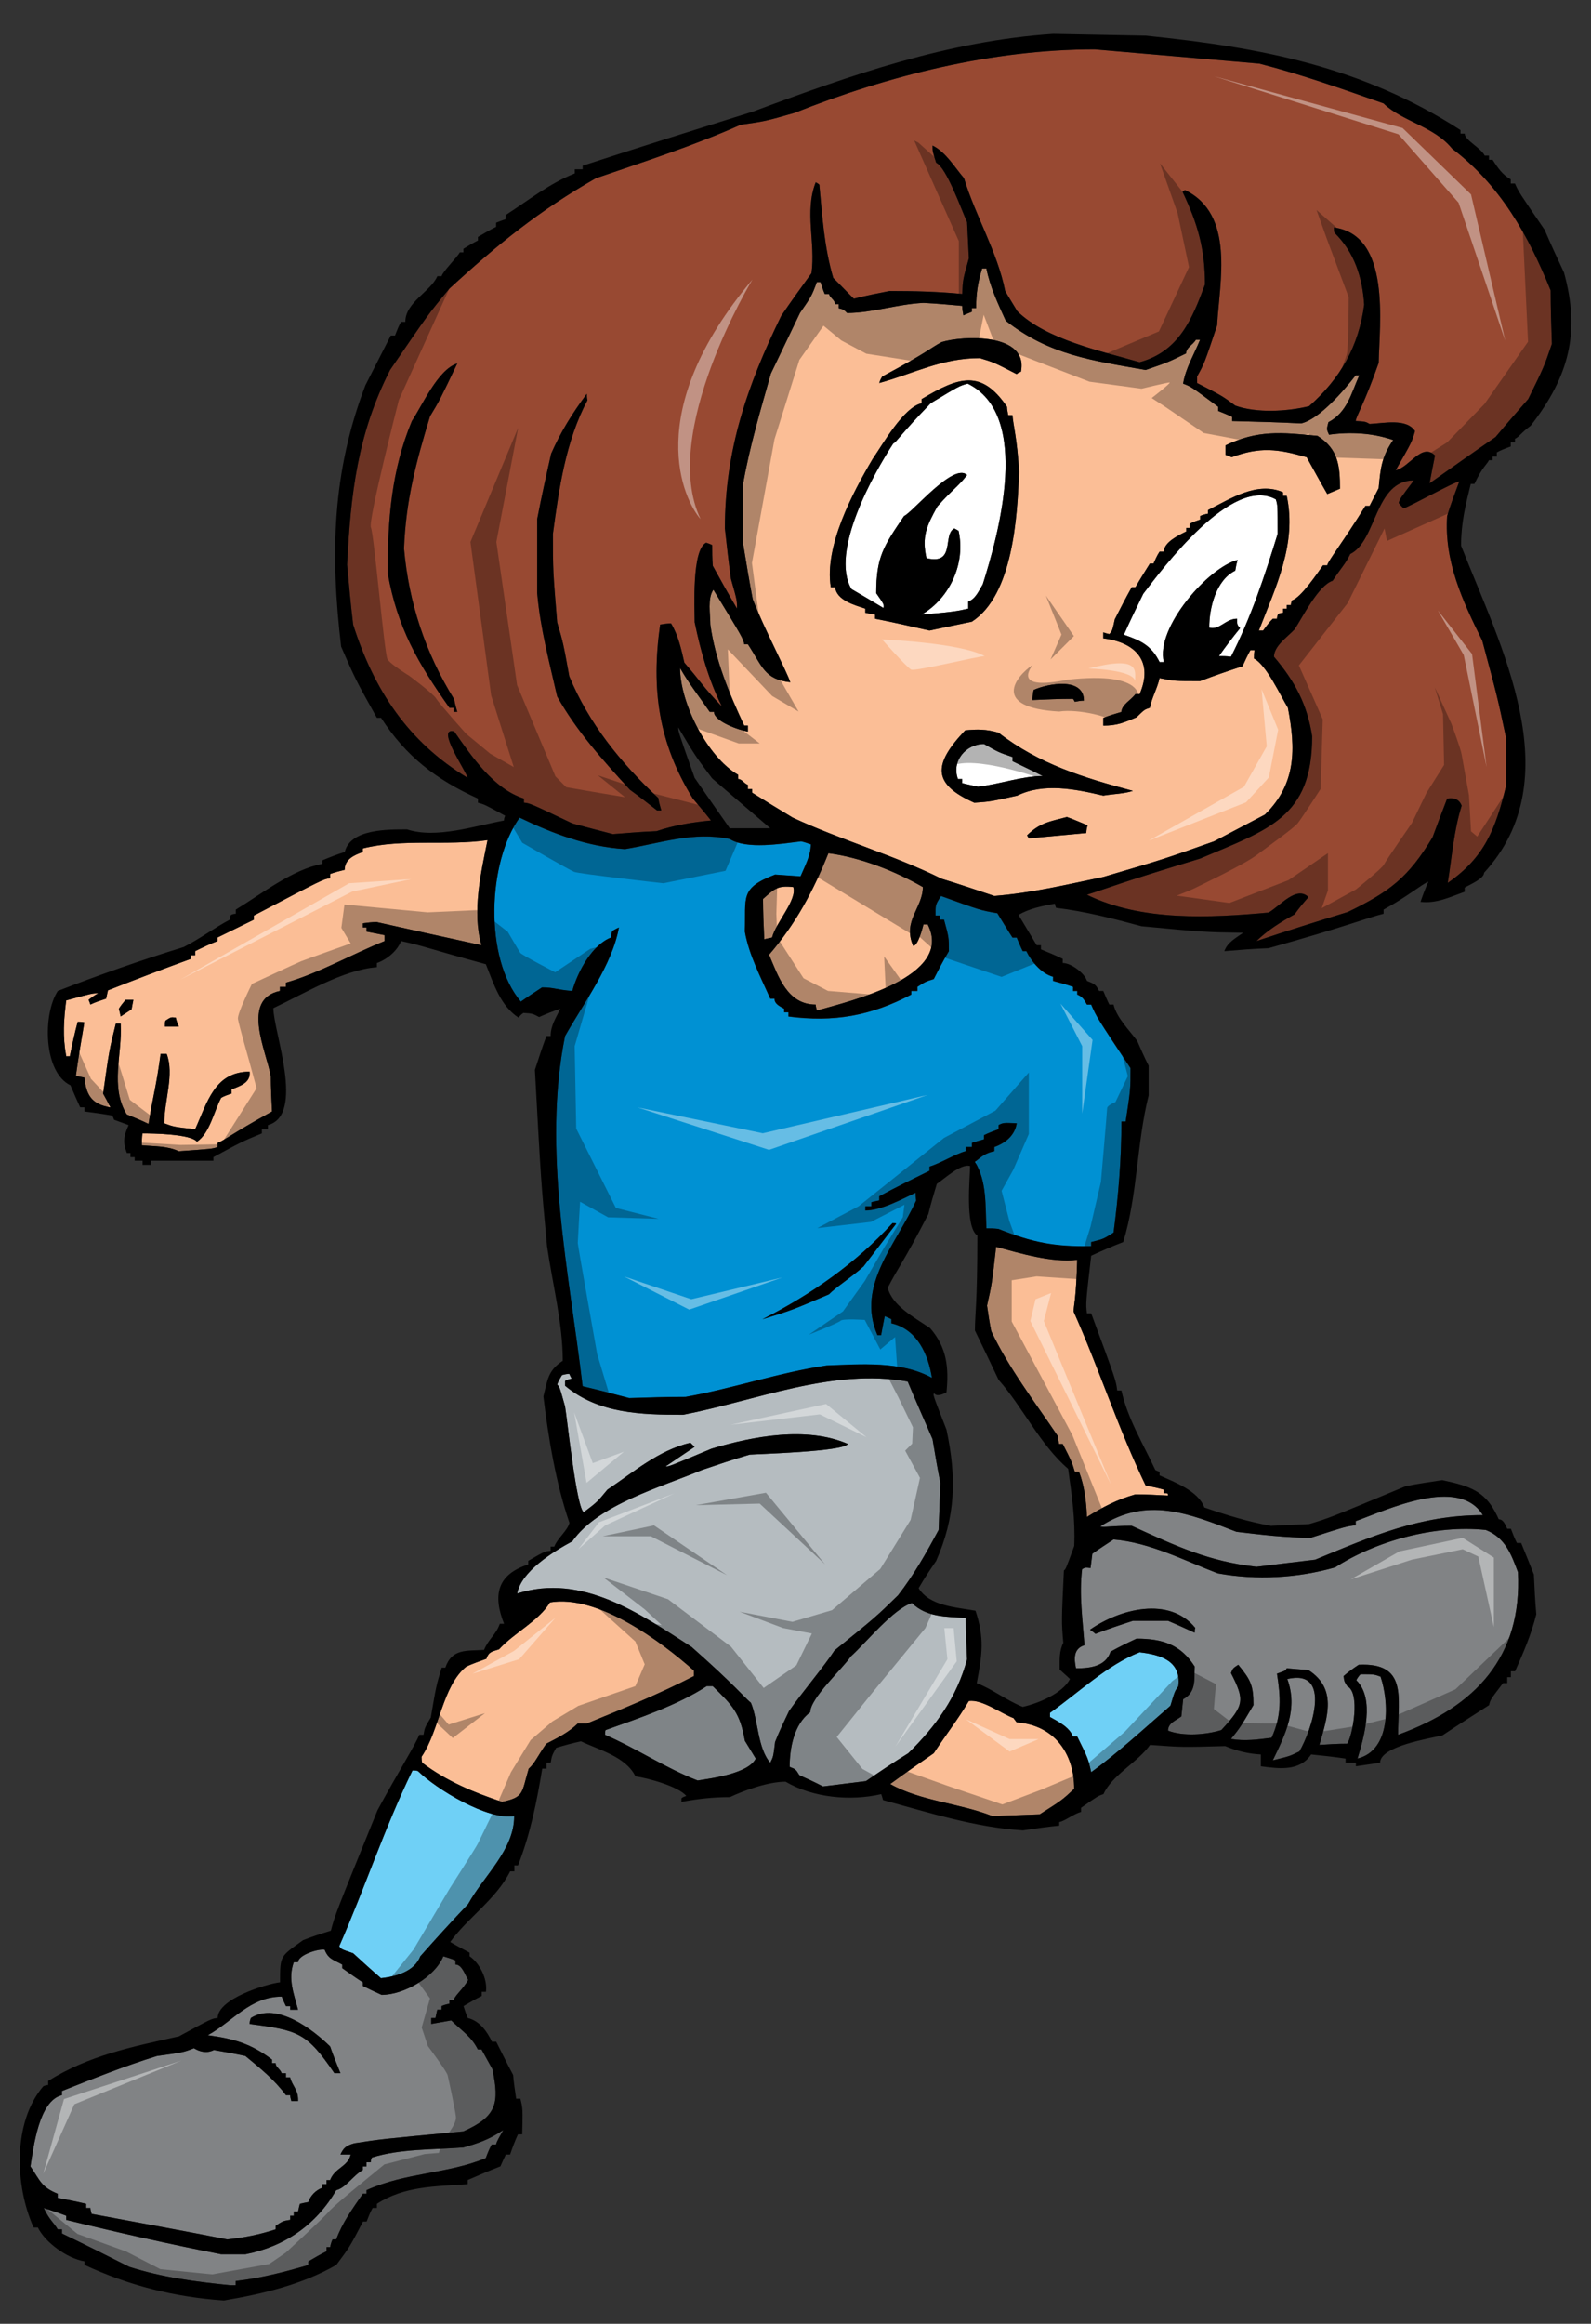 <?xml version="1.0" encoding="utf-8"?>
<!-- Generator: Adobe Illustrator 17.0.0, SVG Export Plug-In . SVG Version: 6.00 Build 0)  -->
<!DOCTYPE svg PUBLIC "-//W3C//DTD SVG 1.1//EN" "http://www.w3.org/Graphics/SVG/1.1/DTD/svg11.dtd">
<svg version="1.1" id="Layer_1" xmlns="http://www.w3.org/2000/svg" xmlns:xlink="http://www.w3.org/1999/xlink" x="0px" y="0px"
	 width="137px" height="200px" viewBox="0 0 137 200" style="enable-background:new 0 0 137 200;" xml:space="preserve">
<rect x="0" y="0" width="137" height="200" fill="#333333" stroke="none"/>
<path id="color6" style="fill:#6FD0F6;" d="M44.278,156.311c0,2.912-2.607,5.108-3.963,7.562c-1.407,1.482-2.763,2.963-4.118,4.497
	c-0.522,1.329-2.086,1.738-3.39,1.891c-0.833-0.716-1.616-1.432-2.397-2.148c-1.042-0.355-1.042-0.355-1.199-0.612
	c2.189-4.955,3.91-10.221,6.308-15.124c0.156,0,0.313,0,0.469,0.052C37.603,154.01,41.985,156.668,44.278,156.311z M101.466,145.121
	c0.26-2.197-1.563-2.709-3.337-2.914c-2.764,1.075-5.265,3.476-7.717,5.213c0,0.104,0,0.206,0,0.357
	c0.732,0.409,1.669,0.869,1.981,1.686c0.105,0,0.21,0,0.365,0c0.939,1.892,0.939,1.892,1.201,3.068
	c2.395-1.738,4.586-3.781,6.827-5.723C101.152,145.578,101.152,145.578,101.466,145.121z"/>
<path id="color5" style="fill:#B5BCC0;" d="M78.216,150.896c-1.251,0.765-2.451,1.583-3.65,2.401c-1.251,0.152-2.502,0.306-3.7,0.46
	c-0.68-0.356-1.355-0.666-2.035-0.972c-0.312-0.51-0.312-0.51-0.833-0.715c0-1.584,0.365-3.679,1.771-4.702
	c0-1.226,2.817-3.78,3.495-4.802c1.303-1.175,3.648-4.09,5.265-4.599c1.251,1.227,2.92,1.176,4.64,1.279
	c0,1.175,0.052,2.35,0.106,3.574C82.386,146.091,80.611,148.545,78.216,150.896z M61.376,145.121c-0.209,0-0.365,0-0.522,0
	c-2.502,1.635-5.837,2.759-8.705,3.781c-0.051,0.102-0.051,0.255-0.051,0.408c2.711,1.175,5.212,2.861,7.974,3.934
	c1.304-0.203,4.38-0.611,5.006-1.89c-0.313-0.511-0.626-1.022-0.938-1.534C63.723,147.419,63.098,146.808,61.376,145.121z
	 M77.329,137.303c1.356-1.737,2.449-3.681,3.494-5.62c0.05-1.381,0.103-2.709,0.154-4.038c-0.262-1.275-0.47-2.553-0.678-3.78
	c-0.731-1.686-1.458-3.32-2.138-4.957c-6.464-1.174-13.033,1.637-19.341,2.862c-3.65,0-7.298-0.104-10.165-2.503
	c0-0.154,0-0.308,0-0.409c0.157-0.103,0.365-0.154,0.573-0.205c-0.105-0.151-0.156-0.306-0.209-0.408
	c-0.209,0-0.417,0.051-0.627,0.104c-0.154,0.255-0.311,0.511-0.417,0.815c0.209,0.206,0.209,0.206,0.678,1.891
	c0.209,1.227,0.99,8.791,1.615,9.097c1.147-0.869,1.147-0.869,2.035-1.943c2.292-1.532,4.379-3.371,7.142-4.036
	c0.104,0.103,0.207,0.206,0.364,0.357c-0.833,0.564-1.669,1.125-2.502,1.687c0.313,0,0.313,0,3.963-1.531
	c3.596-1.076,8.183-1.943,11.73-0.41c-0.314,0.664-7.819,0.87-8.445,0.92c-1.408,0.41-2.764,0.869-4.12,1.328
	c-3.544,1.482-8.914,2.963-11.156,6.132c-1.616,0.869-4.43,2.605-4.743,4.497c5.577-1.791,10.633,1.788,15.014,4.598
	c3.702,3.27,4.587,4.393,5.109,4.803c0.626,1.481,0.574,3.936,1.668,5.16c0.26-0.511,0.26-0.511,0.415-1.788
	c0.365-0.92,0.784-1.789,1.199-2.658c1.147-1.634,3.128-3.983,3.911-5.21C75.45,139.143,75.45,139.143,77.329,137.303z"/>
<path id="color4" style="fill:#818385;" d="M39.899,184.821c1.248-0.356,1.25-0.356,3.433-1.478
	c-0.314,0.568-0.551,0.928-0.618,1.224c-0.157,0-0.262,0-0.365,0c-0.209,0.355-0.365,0.765-0.521,1.175
	c-3.336,1.379-6.883,1.226-10.271,2.759c0,0.103,0,0.204,0,0.308c-0.104,0-0.209,0-0.312,0c-0.886,1.276-1.773,2.502-2.294,3.934
	c-0.105,0-0.208,0-0.313,0c-0.104,0.205-0.156,0.409-0.208,0.663c-0.104,0-0.209,0-0.313,0c0,0.104,0,0.206,0,0.359
	c-0.522,0.256-1.044,0.56-1.565,0.868c0,0.102,0,0.204,0,0.308c-2.085,0.612-4.065,1.125-6.255,1.379c0,0.103,0,0.206,0,0.357
	c-0.211,0-0.366,0-0.522,0c-2.97-0.306-5.787-0.664-8.653-1.582c-1.929-0.971-3.857-1.942-5.787-2.864c0-0.151,0-0.255,0-0.356
	c-0.156,0-0.261,0-0.365,0c-0.314-0.563-0.731-0.817-1.2-1.84c0.626,0.204,1.252,0.41,1.929,0.665c0,0.102,0,0.204,0,0.357
	c4.379,1.072,8.915,2.095,13.346,2.964c0.677,0,1.356,0,2.086,0c3.389-0.664,6.099-2.556,7.82-5.519
	c0.834-0.204,1.408-1.228,2.294-1.738c0-0.101,0-0.204,0-0.308c0.104,0,0.209,0,0.312,0c0-0.151,0-0.253,0-0.356
	c0.104,0,0.208,0,0.365,0c0-0.151,0.052-0.308,0.104-0.408C34.477,184.923,37.292,185.026,39.899,184.821z M38.178,168.369
	c0.314,0.104,0.678,0.203,1.044,0.357c0,0.102,0,0.203,0,0.356c0.572,0,0.833,0.922,1.094,1.328c-0.417,0.767-1.147,1.329-1.25,1.74
	c-0.156,0-0.262,0-0.365,0c0,0.101,0,0.202,0,0.306c-0.261,0.051-0.47,0.103-0.679,0.204c0,0.104,0,0.205,0,0.308
	c-0.156,0-0.26,0-0.365,0c-0.052,0.203-0.104,0.459-0.156,0.716c-0.156,0-0.261,0-0.365,0c0,0.151,0,0.306,0,0.51
	c0.573-0.102,1.147-0.204,1.721-0.306c0.99,0.97,1.719,1.379,2.293,2.501c0.104,0,0.209,0,0.313,0
	c0.313,0.564,0.626,1.127,0.938,1.687c0.625,2.964,0.364,4.09-2.502,5.366c-7.091,0.665-7.091,0.665-9.384,1.022
	c-0.73,0.203-0.939,0.407-1.199,0.972c0.26,0,0.574,0,0.885,0c-0.26,1.071-1.357,1.122-1.772,2.194c-0.104,0-0.209,0-0.313,0
	c0,0.103,0,0.207,0,0.357c-0.157,0-0.262,0-0.365,0c0,0.102,0,0.205,0,0.309c-0.574,0.204-1.043,0.717-1.199,1.226
	c-0.26,0.05-0.521,0.101-0.73,0.153c-0.052,0.203-0.104,0.408-0.156,0.663c-0.156,0-0.26,0-0.365,0c0,0.104,0,0.204,0,0.358
	c-0.105,0-0.209,0-0.314,0c0,0.102,0,0.204,0,0.357c-0.625,0.104-0.625,0.104-1.25,0.512c0,0.102,0,0.203,0,0.307
	c-1.407,0.459-2.711,0.717-4.17,0.868c-3.91-0.767-7.821-1.48-11.677-2.198c-0.052-0.204-0.105-0.356-0.105-0.511
	c-0.156,0-0.26,0-0.365,0c0-0.153,0-0.256,0-0.356c-0.834-0.204-1.668-0.357-2.45-0.513c0-0.151,0-0.256,0-0.355
	c-1.408-0.561-1.514-1.126-2.346-2.352c0.259-1.635,0.728-5.669,2.711-6.131c0-0.154,0-0.256,0-0.358
	c2.711-1.072,5.37-2.146,8.184-3.013c2.241-0.308,2.241-0.308,3.18-0.666c0.521,0.308,1.094,0.461,1.72,0.153
	c0.885,0.153,1.772,0.308,2.712,0.513c1.304,1.073,2.501,2.041,3.493,3.371c0.104,0,0.209,0,0.363,0
	c0,0.153,0.054,0.306,0.105,0.512c0.156,0,0.366,0,0.574,0c0.052-0.971-0.523-1.329-0.679-2.042c-0.154,0-0.259,0-0.363,0
	c0-0.155,0-0.259,0-0.359c-0.157,0-0.262,0-0.365,0c-0.156-0.407-0.521-0.51-0.521-0.868c-0.105,0-0.209,0-0.314,0
	c0-0.103,0-0.205,0-0.308c-1.825-1.378-3.284-1.789-5.526-2.096c2.137-1.176,3.65-3.319,6.361-3.319
	c0.104,0.258,0.208,0.511,0.365,0.817c0.104,0,0.209,0,0.363,0c0,0.104,0,0.204,0,0.308c0.209,0,0.419,0,0.679,0
	c-0.366-1.381-0.888-2.659-0.366-4.09c0.106,0,0.21,0,0.366,0c0-0.611,1.72-1.174,2.294-1.071c0.311,0.816,0.782,0.868,1.512,1.277
	c0,0.104,0,0.204,0,0.307c0.573,0.41,1.146,0.817,1.773,1.226c0,0.102,0,0.205,0,0.307c0.521,0.256,1.042,0.512,1.616,0.768
	C34.79,171.69,37.447,170.157,38.178,168.369z M29.315,178.434c-0.313-0.765-0.625-1.533-0.886-2.299
	c-1.459-1.432-4.589-3.884-6.83-2.452c-0.052,0.151-0.105,0.306-0.105,0.51c4.172,0.561,4.902,0.718,7.3,4.241
	C28.95,178.434,29.108,178.434,29.315,178.434z M110.849,144.507c0.94,2.555-0.156,4.752-1.249,7
	c1.457-0.358,1.457-0.358,2.292-0.767C112.935,148.954,114.757,143.586,110.849,144.507z M117.156,144.098
	c-0.155,0.153-0.262,0.309-0.367,0.512c1.62,1.584,0.681,4.853,0.105,6.744c2.919-0.715,2.712-4.905,1.984-7.051
	C118.304,144.098,118.304,144.098,117.156,144.098z M127.946,131.683c1.668,0.663,2.191,2.095,2.763,3.627
	c0.366,7.257-3.594,11.549-10.321,14.001c0-3.22,0.833-6.232-3.389-6.029c-0.47,0.305-0.886,0.612-1.303,0.97
	c0.054,0.462,0.054,0.462,0.315,0.87c1.145,0.56,0.466,4.238,0,4.955c-0.837,0-1.618,0.051-2.4,0.103
	c0.728-2.506,1.513-4.855-0.94-6.439c-0.622-0.053-1.249-0.104-1.872-0.155c-0.106,0.206-0.106,0.206-0.84,0.462
	c0.316,1.992,0.422,3.577-0.465,5.518c-1.199,0.153-2.294,0.308-3.495,0.103c0.783-0.971,0.783-0.971,1.933-2.912
	c0-1.686-0.21-2.146-1.305-3.475c-0.47,0.305-0.47,0.305-0.628,0.715c1.201,2.351,1.149,2.76-0.831,4.906
	c-1.307,0.408-3.287,0.56-4.59,0.052c0-0.665,0.68-0.87,1.147-1.227c0.054-0.511,0.104-1.02,0.155-1.482
	c1.149-0.613,0.941-1.737,0.993-2.81c-1.2-1.891-2.764-2.402-5.007-2.402c-0.781,0.358-1.511,0.716-2.24,1.124
	c-0.417,1.278-1.775,1.429-2.973,1.429c-0.156-0.765-0.262-1.686,0.732-1.99c-0.159-2.198-0.471-4.343-0.209-6.54
	c0.26-0.154,0.26-0.154,0.729-0.104c0.054-0.408,0.104-0.817,0.155-1.227c0.573-0.409,1.199-0.816,1.824-1.226
	c3.129,0.255,6.049,1.79,8.97,2.912c3.335,0.611,6.879,0.409,10.112-0.513C118.511,132.602,123.622,131.222,127.946,131.683z
	 M102.926,140.113c-2.241-2.76-6.518-1.637-9.071,0.152c0.154,0.103,0.314,0.205,0.47,0.357c1.041-0.409,2.136-0.767,3.232-1.124
	c0.99,0,1.981,0,3.022,0c0.731,0.306,1.513,0.665,2.296,1.022C102.874,140.368,102.874,140.215,102.926,140.113z M116.741,130.916
	c0,0.103,0,0.202,0,0.357c-0.836,0.103-0.836,0.103-3.858,1.072c-2.19,0-4.276-0.256-6.414-0.51
	c-4.116-1.586-7.715-3.067-11.727-0.46c0.413,0.104,0.781-0.053,2.709-0.053c3.807,1.738,6.624,3.066,10.74,3.525
	c1.668-0.204,3.334-0.41,5.057-0.613c4.951-2.042,9.02-3.832,14.44-3.832C125.601,126.982,119.345,129.996,116.741,130.916z"/>
<path id="color3" style="fill:#0091D3;" d="M54.182,120.34c1.616-0.052,3.233-0.102,4.848-0.102
	c4.067-0.718,8.028-2.095,12.146-2.708c2.919-0.103,6.412-0.409,9.071,1.072c-0.313-1.991-1.251-4.19-3.493-4.7
	c0-0.154,0-0.256,0-0.356c-0.207-0.103-0.417-0.205-0.573-0.258c-0.104,0.513-0.209,1.075-0.311,1.635c-0.106,0-0.212,0-0.315,0
	c-1.876-4.289,1.67-7.867,3.337-11.599c-0.052-0.254-0.052-0.458-0.052-0.663c-1.199,0.561-2.97,1.532-4.326,1.532
	c0-0.152,0-0.255,0-0.357c0.154,0,0.313,0,0.521,0c0-0.151,0-0.256,0-0.356c0.208-0.051,0.415-0.104,0.677-0.154
	c0-0.15,0-0.254,0-0.356c1.409-0.767,2.868-1.48,4.326-2.197c0-0.153,0-0.255,0-0.359c0.888-0.253,2.294-1.122,3.129-1.326
	c0-0.152,0-0.255,0-0.357c0.156,0,0.313,0,0.523,0c0-0.152,0-0.255,0-0.358c0.312-0.102,0.676-0.203,1.041-0.306
	c0-0.156,0-0.256,0-0.357c0.418-0.205,0.831-0.357,1.251-0.512c0-0.153,0-0.254,0-0.357c0.418-0.205,0.418-0.205,1.564-0.154
	c-0.156,1.023-0.939,1.687-1.928,2.045c0,0.102,0,0.205,0,0.357c-0.731,0.153-1.043,0.41-1.669,0.919
	c1.043,1.687,0.886,3.781,0.989,5.724c0.315,0,0.68,0,1.043,0.052c2.969,1.176,4.795,1.532,7.977,1.48c0-0.152,0-0.255,0-0.355
	c1.043-0.257,1.043-0.257,1.928-0.816c0.418-3.17,0.678-6.337,0.678-9.556c0.105,0,0.208,0,0.365,0
	c0.416-2.761,0.416-2.761,0.416-4.599c-2.919-4.394-2.919-4.394-3.387-5.467c-0.158,0-0.262,0-0.364,0
	c-0.262-0.459-0.367-0.664-0.835-0.867c0-0.103,0-0.205,0-0.306c-0.155,0-0.262,0-0.367,0c0-0.154,0-0.257,0-0.358
	c-0.57-0.205-1.144-0.359-1.715-0.511c0-0.154,0-0.257,0-0.357c-0.993-0.257-1.878-1.329-2.298-2.197c-0.104,0-0.206,0-0.312,0
	c-0.21-0.409-0.365-0.818-0.521-1.175c-0.156,0-0.262,0-0.363,0c-0.472-0.716-0.888-1.433-1.303-2.096
	c-1.461-0.256-1.461-0.256-4.852-1.483c-0.521,0.819-0.47,0.768-0.47,1.687c0.106,0,0.208,0,0.366,0c0,0.103,0,0.206,0,0.356
	c0.104,0,0.209,0,0.363,0c0.418,1.536,0.418,1.536,0.418,2.709c-0.468,0.766-0.886,1.585-1.303,2.401
	c-0.68,0.205-0.68,0.205-1.409,0.665c0,0.102,0,0.205,0,0.358c-0.206,0-0.365,0-0.521,0c0,0.102,0,0.203,0,0.306
	c-3.492,1.839-6.672,2.401-10.583,1.891c0-0.153,0-0.256,0-0.359c-0.155,0-0.259,0-0.363,0c0-0.102,0-0.203,0-0.306
	c-0.366-0.205-0.836-0.409-0.836-0.869c-0.157,0-0.261,0-0.364,0c-0.835-1.89-1.825-3.73-2.19-5.774
	c0.105-2.963-0.469-3.73,2.606-4.904c0.731,0.05,1.459,0.102,2.19,0.153c0.364-0.871,0.885-1.788,0.885-2.759
	c-0.313-0.102-0.573-0.205-0.833-0.254c-1.719,0.203-4.692,0.714-6.15-0.206c-3.128-0.663-5.943,0.359-9.02,0.869
	c-3.231-0.203-6.204-1.329-9.071-2.707c-2.762,3.832-3.075,12.109,0.105,15.837c0.575-0.408,1.198-0.816,1.824-1.225
	c1.042,0,1.25,0.204,2.606,0.307c0.469-1.687,1.722-3.987,3.336-4.598c0-0.206,0.053-0.409,0.105-0.563
	c0.156-0.102,0.365-0.203,0.573-0.306c-0.573,3.218-3.025,6.488-4.64,9.35c-1.98,9.811,0.365,20.387,1.513,30.147
	C51.471,119.623,52.825,119.981,54.182,120.34z M76.859,105.266c0.105,0,0.208,0,0.312,0.054c-0.938,1.224-1.874,2.45-2.813,3.678
	c-1.146,1.021-2.451,1.838-2.973,2.4c-3.231,1.379-3.231,1.379-5.733,2.147C69.874,111.398,73.679,108.74,76.859,105.266z"/>
<path id="color2" style="fill:#FBBE96;" d="M92.498,153.96c-1.041,0.97-1.041,0.97-2.969,2.197
	c-1.357,0.052-2.714,0.103-4.066,0.153c-2.867-1.126-6.154-1.278-8.81-2.761c1.249-0.918,2.5-1.786,3.753-2.655
	c1.041-1.585,2.084-2.912,3.022-4.497c1.147-0.153,2.762,1.073,3.856,1.481c0.052,0.104,0.156,0.204,0.262,0.357
	C90.83,148.493,92.498,150.946,92.498,153.96z M59.76,143.792c-2.817-2.503-8.289-6.591-12.408-5.875
	c-0.938,1.584-3.074,2.606-4.379,4.036c-0.625,0.204-0.886,0.204-1.094,0.816c-0.573,0.205-1.147,0.408-1.721,0.666
	c-2.084,1.686-2.293,5.467-3.858,7.766c0,0.153,0,0.308,0.054,0.512c2.084,1.585,4.431,2.554,6.88,3.373
	c1.929-0.409,1.667-0.767,2.294-2.862c0.521-0.459,0.729-1.022,1.513-2.146c0.991-0.512,1.928-0.971,2.71-1.737
	c0.262,0,0.521,0,0.783,0c3.127-1.277,6.253-2.556,9.227-4.088C59.76,144.098,59.76,143.944,59.76,143.792z M92.76,108.436
	c-2.188,0.256-4.901-0.563-6.985-1.126c-0.367,3.221-0.367,3.221-0.781,5.059c0.106,0.717,0.206,1.431,0.364,2.199
	c1.458,3.116,3.804,6.18,5.736,9.041c0,0.206,0.052,0.411,0.102,0.666c0.104,0,0.21,0,0.313,0c0.783,1.532,0.783,1.532,1.043,2.401
	c0.104,0,0.208,0,0.364,0c0.471,1.226,0.625,2.606,0.679,3.883c1.409-0.867,2.552-1.482,4.172-1.942
	c0.938,0,1.877,0.052,2.813,0.102c0-0.205,0-0.205-0.363-0.205c0-0.102,0-0.204,0-0.307c-0.523-0.152-1.043-0.255-1.564-0.357
	c-2.346-4.852-4.015-10.065-6.204-14.97C92.446,112.368,92.654,112.01,92.76,108.436z M31.245,73.025
	c3.439-0.867,7.193-0.204,10.739-0.714c-0.574,2.81-1.356,6.183-0.521,9.043c-3.024-0.663-6.047-1.328-9.019-1.993
	c-0.418,0-0.834,0.052-1.199,0.103c0,0.102,0,0.203,0,0.357c0.104,0,0.209,0,0.312,0c0,0.103,0,0.205,0,0.357
	c0.522,0.103,1.044,0.204,1.563,0.307c0,0.154,0,0.308,0,0.512c-2.711,1.073-5.631,2.759-8.496,3.575c0,0.103,0,0.206,0,0.359
	c-0.21,0-0.365,0-0.522,0c0,0.102,0,0.205,0,0.358c-3.389,0.714-1.148,5.211-0.782,7.357c0,0.97,0.051,1.993,0.104,3.015
	c-3.597,1.993-4.119,2.504-4.692,2.707c0,0.103,0,0.206,0,0.358c-0.468,0.154-0.468,0.154-3.337,0.357
	c-0.99-0.46-2.085-0.409-3.179-0.511c0-0.358,0-0.717,0.052-1.023c0.888,0,4.171,0.052,4.692,0.717
	c1.094-0.717,1.459-2.605,2.085-3.781c0.259-0.153,0.573-0.256,0.886-0.359c0-0.151,0-0.254,0-0.358
	c0.73-0.305,1.667-0.56,1.563-1.532c-3.022,0-3.648,2.659-4.69,4.956c-1.826-0.204-1.826-0.204-2.66-0.512
	c0-1.993,0.885-4.189,0.209-5.978c-0.209,0-0.365,0-0.522,0c-0.417,3.065-0.626,3.422-1.042,6.029
	c-0.625-0.306-1.252-0.562-1.877-0.817c-1.46-2.402-0.363-5.16-0.521-7.817c-0.156,0-0.313,0-0.417,0
	c-0.572,2.299-0.572,2.299-1.094,6.028c0.208,0.359,0.417,0.768,0.625,1.176c-1.668-0.256-2.085-1.125-2.24-2.554
	c-0.263-0.053-0.523-0.103-0.73-0.155c0.208-1.532,0.468-3.066,0.73-4.599c-0.209-0.05-0.418-0.05-0.574-0.05
	c-0.261,0.97-0.471,1.941-0.678,2.963c-0.103,0-0.209,0-0.312,0c-0.314-1.737-0.21-3.115,0-4.803
	c2.241-0.614,2.241-0.614,2.763-0.614c-0.314,0.153-0.574,0.359-0.835,0.563c0.052,0.102,0.104,0.253,0.156,0.407
	c0.417-0.205,0.887-0.356,1.356-0.51c0.054-0.254,0.105-0.512,0.156-0.715c2.345-0.92,4.744-1.84,7.143-2.709
	c0-0.101,0-0.204,0-0.306c0.104,0,0.209,0,0.365,0c0-0.153,0-0.255,0-0.357c0.624-0.305,1.249-0.613,1.927-0.868
	c0-0.103,0-0.205,0-0.306c1.043-0.512,2.086-1.022,3.129-1.535c0-0.151,0-0.254,0-0.356c5.942-3.115,5.942-3.115,6.567-3.218
	c0-0.152,0-0.256,0-0.358c0.416-0.154,0.833-0.256,1.251-0.357c0-0.921,0.834-1.277,1.564-1.534
	C31.245,73.23,31.245,73.127,31.245,73.025z M11.485,86.056c-0.259,0-0.467,0-0.676,0c-0.21,0.253-0.419,0.51-0.575,0.766
	c0.053,0.204,0.105,0.409,0.156,0.664c0.314-0.205,0.626-0.409,0.938-0.613C11.382,86.566,11.434,86.309,11.485,86.056z
	 M15.396,88.354c-0.104-0.254-0.209-0.509-0.259-0.766c-0.417-0.052-0.417-0.052-0.888,0.257c-0.051,0.151-0.051,0.305-0.051,0.509
	C14.562,88.354,14.979,88.354,15.396,88.354z M70.238,86.463c0,0.154,0.053,0.307,0.105,0.512c2.867-0.817,11.834-2.912,9.541-7.408
	c-0.158,0-0.262,0-0.366,0c-0.105,0.408-0.47,1.839-0.887,1.839c-0.939-2.146,0.835-3.27,0.835-5.059
	c-2.399-1.379-5.371-2.555-8.134-2.912c-1.306,3.27-2.815,6.08-5.109,8.738C67.007,84.012,67.789,86.463,70.238,86.463z
	 M68.31,76.346c-1.355-0.152-1.617,0.155-2.606,1.023c0,1.123,0.053,2.298,0.105,3.473c0.208-0.05,0.417-0.101,0.677-0.152
	C66.798,79.413,68.673,77.421,68.31,76.346z M95.002,75.478c-3.181,0.666-6.152,1.38-9.385,1.634
	c-1.511-0.508-3.023-1.02-4.536-1.48c-4.116-2.042-8.653-3.321-12.824-5.262c-1.2-0.717-2.347-1.432-3.492-2.147
	c0-0.103,0-0.205,0-0.307c-0.156,0-0.262,0-0.365,0c0-0.152,0-0.256,0-0.359c-0.366-0.151-0.521-0.509-0.835-0.509
	c0-0.154,0-0.257,0-0.357c-2.657-1.534-5.004-6.183-5.004-9.196c0.782,1.378,1.72,2.553,2.555,3.778c0.104,0,0.209,0,0.366,0
	c0,0.819,2.189,1.586,2.919,1.688c0-0.205,0-0.359,0-0.51c-0.105,0-0.208,0-0.313,0c-1.304-2.762-2.502-5.674-2.92-8.688
	c0-0.919-0.26-2.248,0.26-3.014c2.556,4.19,2.556,4.19,2.659,4.699c0.105,0,0.209,0,0.313,0c1.25,1.893,1.408,3.016,3.65,3.273
	c-0.261-0.869-2.294-4.702-3.233-7.154c-0.313-1.636-0.573-3.219-0.833-4.803c0-1.736,0-3.422,0-5.109
	c0.572-3.221,1.511-6.388,2.397-9.504c0.834-1.738,1.669-3.475,2.502-5.213c0.99-1.431,0.99-1.431,1.459-2.656
	c0.104,0,0.208,0,0.313,0c0.104,0.308,0.208,0.664,0.365,1.021c0.103,0,0.208,0,0.362,0c0.105,0.358,0.521,0.512,0.521,0.869
	c0.105,0,0.21,0,0.315,0c0,0.103,0,0.205,0,0.357c0.416,0.103,0.416,0.103,0.728,0.409c2.14,0,4.328-0.766,6.569-0.869
	c1.095,0.051,2.19,0.154,3.337,0.257c0,0.254,0.054,0.509,0.106,0.816c0.208-0.101,0.47-0.205,0.731-0.307c0-0.101,0-0.204,0-0.307
	c0.103,0,0.208,0,0.364,0c0-1.277,0.153-2.248,0.521-3.424c0.105,0,0.205,0,0.363,0c0.315,1.583,0.991,3.015,1.668,4.498
	c3.755,2.962,7.455,3.422,12.043,4.241c1.928-0.664,1.928-0.664,3.492-1.431c0-0.512,0.574-0.716,0.836-1.175
	c0.104,0,0.205,0,0.363,0c-0.519,1.279-1.251,2.454-1.461,3.781c0.682,0.256,0.682,0.256,3.023,1.993c0,0.103,0,0.203,0,0.358
	c0.367,0.152,0.783,0.307,1.201,0.511c0,0.102,0,0.204,0,0.358c1.979,0.052,3.96,0.101,5.943,0.203
	c1.563-0.357,3.701-2.861,4.691-4.138c0.105,0,0.207,0,0.313,0c-0.731,1.636-1.041,3.168-2.661,4.036
	c-0.156,0.615-0.156,0.615,0.054,1.074c1.826-0.255,3.754-0.153,5.526,0.46c-0.989,1.43-1.093,2.401-1.253,4.139
	c-0.258,0.51-0.52,1.022-0.779,1.532c-0.155,0-0.26,0-0.363,0c-1.933,3.117-3.235,4.753-3.285,5.11c-0.156,0-0.262,0-0.363,0
	c-0.472,0.663-1.877,2.758-2.66,3.016c-0.054,0.101-0.104,0.254-0.104,0.407c-0.158,0-0.264,0-0.363,0c0,0.102,0,0.205,0,0.308
	c-0.106,0-0.21,0-0.318,0c0,0.102,0,0.204,0,0.357c-0.153,0-0.312,0.052-0.415,0.103c-0.05,0.102-0.106,0.254-0.106,0.408
	c-0.151,0-0.26,0-0.359,0c-0.315,0.306-0.575,0.663-0.837,1.021c-0.156,0-0.26,0-0.364,0c1.461-3.781,3.287-7.459,2.4-11.598
	c-0.104,0-0.21,0-0.316,0c0-0.102,0-0.203,0-0.306c-2.239-0.971-4.533,0.563-6.461,1.533c0,0.102,0,0.205,0,0.306
	c-0.262,0.051-0.47,0.102-0.678,0.205c0,0.103,0,0.205,0,0.306c-0.313,0.103-0.626,0.206-0.886,0.359c0,0.102,0,0.205,0,0.358
	c-0.105,0-0.211,0-0.315,0c0,0.102,0,0.203,0,0.306c-0.625,0.305-1.928,0.919-1.928,1.738c-0.156,0-0.262,0-0.364,0
	c-0.207,0.306-0.363,0.663-0.523,1.02c-0.104,0-0.205,0-0.312,0c-0.417,0.666-0.833,1.329-1.251,2.043c-0.104,0-0.209,0-0.315,0
	c-0.52,0.921-0.989,1.84-1.456,2.761c-0.21,0.969-0.21,0.969-0.47,1.278c-0.208-0.052-0.368-0.103-0.521-0.154
	c0,0.154,0,0.306,0,0.512c2.865,0.357,4.325,2.044,3.127,4.802c-0.156,0-0.262,0-0.364,0c-0.365,0.511-1.198,0.92-1.198,1.531
	c-0.522,0.154-1.043,0.308-1.565,0.512c0,0.205,0,0.408,0,0.666c1.2,0,1.773-0.258,2.867-0.718c0.677-0.664,0.677-0.664,1.146-0.816
	c0.156-0.869,0.628-1.634,0.835-2.555c1.251,0.255,1.251,0.255,3.493,0.255c1.199-0.46,2.397-0.869,3.648-1.277
	c0.208-0.46,0.418-0.921,0.678-1.381c0.104,0,0.209,0,0.363,0c-0.052,0.206-0.052,0.459-0.052,0.717
	c1.041,0.511,2.294,3.219,2.919,4.24c0.68,3.525,0.731,6.54-1.98,9.196c-1.458,0.766-2.921,1.533-4.379,2.301
	C100.215,73.945,100.215,73.945,95.002,75.478z M105.531,39.15c0.156,0.051,0.314,0.102,0.521,0.203c2.45-0.92,4.013-0.714,6.464,0
	c0.573,1.023,1.147,2.095,1.774,3.168c0.363-0.152,0.729-0.307,1.093-0.458c0-1.994-0.153-3.424-1.93-4.548
	c-3.127-0.308-5.159-0.512-7.923,0.816C105.531,38.587,105.531,38.841,105.531,39.15z M88.901,60.251
	c1.149-0.051,2.294-0.103,3.491-0.103c0.056,0.052,0.105,0.154,0.159,0.255c0.262-0.05,0.521-0.102,0.781-0.102
	c0-2.043-3.078-1.482-4.325-0.92C88.951,59.637,88.901,59.946,88.901,60.251z M75.712,32.966c2.974-0.816,5.369-2.145,8.654-2.145
	c1.196,0.357,1.196,0.357,3.179,1.379c0.105-0.102,0.21-0.153,0.365-0.205c0.676-3.372-5.003-3.118-6.829-2.556
	c-1.043,0.563-1.198,0.869-5.11,2.964C75.87,32.559,75.765,32.762,75.712,32.966z M83.688,53.507
	c3.547-2.298,3.91-9.044,4.066-12.876c-0.156-2.861-0.521-4.087-0.573-4.905c-0.156,0-0.262,0-0.366,0
	c-0.052-0.256-0.104-0.513-0.104-0.716c-2.19-3.219-4.118-2.605-7.349-0.663c0,0.102,0,0.205,0,0.356
	c-1.566,0.358-3.339,3.527-4.225,4.805c-1.72,2.913-4.172,7.511-3.597,11.035c0.104,0,0.206,0,0.364,0
	c0.155,1.126,1.668,1.533,2.607,1.84c0,0.102,0,0.204,0,0.357c0.26,0.052,0.521,0.103,0.833,0.154c0,0.102,0,0.203,0,0.357
	c1.564,0.306,3.127,0.663,4.691,1.02C81.239,54.018,82.437,53.763,83.688,53.507z M87.599,68.477c2.294-1.123,5.006-0.561,7.403,0
	c0.885-0.152,1.772-0.152,2.554-0.409c-4.223-1.124-8.083-2.298-11.573-5.008c-1.043-0.307-1.824-0.307-2.867-0.204
	c-2.867,3.014-2.764,4.648,0.781,6.233C85.305,68.988,85.305,68.988,87.599,68.477z M93.645,71.032
	c-0.626-0.254-1.199-0.512-1.774-0.715c-1.561,0.409-2.342,0.513-3.438,1.584c0.051,0.051,0.106,0.152,0.154,0.255
	c1.618-0.152,3.283-0.308,4.953-0.46C93.541,71.441,93.595,71.237,93.645,71.032z"/>
<path id="color1" style="fill:#984932;" d="M127.637,55.142c1.303,4.855,1.303,4.855,2.031,8.277c0,1.433,0,2.862,0,4.292
	c-0.887,3.627-1.826,6.08-5.005,8.278c0.366-2.249,0.523-4.496,1.199-6.643c-0.206-0.563-0.676-0.714-1.249-0.613
	c-0.418,1.072-0.835,2.196-1.251,3.32c-2.086,3.474-3.7,4.7-7.299,6.438c-2.659,0.817-5.263,1.634-7.87,2.504
	c0.938-0.92,2.084-1.635,3.282-2.3c0.364-0.51,0.781-1.022,1.199-1.481c-1.041-1.021-2.45,0.765-3.437,1.328
	c-5.058,0.46-10.952,0.766-15.642-1.533c2.242-0.715,2.346-0.868,9.749-3.116c5.893-2.504,9.644-3.525,9.644-10.527
	c-0.418-2.707-1.463-4.699-3.287-6.845c0-0.92,1.149-1.686,1.772-2.351c0.682-1.022,2.036-3.781,3.283-4.189
	c0.733-1.125,1.097-1.431,1.515-2.3c2.294-1.122,2.084-6.335,5.475-6.335c-1.199,1.585-1.199,1.585-1.303,1.943
	c0.104,0.152,0.26,0.305,0.415,0.46c0.47-0.103,4.482-2.352,4.798-2.302c-0.363,0.972-0.731,1.942-1.043,2.964
	C124.352,48.296,125.914,51.669,127.637,55.142z M45.112,68.734c-2.607-0.818-4.536-3.681-5.995-5.774
	c-1.669-0.46,1.095,3.525,1.147,3.985c-5.162-3.119-8.079-7.614-9.854-13.183c-0.209-1.737-0.365-3.475-0.521-5.161
	c0.312-6.081,0.885-11.241,3.7-16.758c3.284-4.802,3.284-4.802,5.11-7.002c4.118-3.781,7.768-6.743,12.616-9.502
	c4.171-1.431,8.446-2.81,12.458-4.599c2.138-0.306,2.138-0.306,4.641-1.023c8.08-3.219,17.048-5.466,25.857-5.466
	c4.691,0.41,9.437,0.818,14.179,1.227c3.598,0.919,7.192,2.196,10.688,3.422c1.564,1.534,4.38,1.994,5.891,3.883
	c4.17,3.167,6.565,7.459,8.497,12.212c0,1.531,0.052,3.065,0.106,4.599c-0.682,1.992-0.682,1.992-2.038,4.751
	c-0.936,1.073-1.874,2.145-2.813,3.27c-1.926,1.326-3.803,2.656-5.681,3.985c0.158-0.818,0.312-1.634,0.468-2.401
	c-1.146-1.125-2.19,1.021-3.387,1.276c1.406-2.453,1.406-2.453,1.664-3.373c-0.726-1.124-2.709-0.665-3.906-0.613
	c-0.363-0.203-0.363-0.203-1.198-0.254c0.048-0.46,0.729-1.432,1.978-5.008c0.054-3.321,1.095-10.985-3.857-11.649
	c0,0.152,0,0.306,0.054,0.46c1.719,1.687,2.396,3.831,2.554,6.183c-0.469,3.576-2.033,6.336-4.745,8.737
	c-1.874,0.46-4.533,0.612-6.357-0.051c-1.094-0.817-1.094-0.817-3.285-1.942c0-0.205,0-0.407,0-0.562
	c0.625-1.124,0.625-1.124,1.721-4.394c0.207-3.73,1.565-9.556-2.762-11.649c-0.104,0.049-0.158,0.102-0.212,0.151
	c1.307,2.76,1.931,4.905,1.931,7.972c-1.096,2.964-2.242,5.773-5.629,6.693c-3.339-0.972-8.03-1.942-10.532-4.392
	c-0.361-0.614-0.729-1.177-1.043-1.739c-0.675-3.372-2.554-6.438-3.544-9.708c-0.834-0.971-1.564-2.248-2.712-2.81
	c0,0.511,0,0.511,0.312,1.481c0.89,0.409,2.192,4.088,2.662,5.111c0.052,1.022,0.105,2.043,0.155,3.116
	c-0.521,1.839-0.521,1.839-0.573,3.066c-2.086-0.205-4.17-0.256-6.256-0.256c-1.041,0.205-2.084,0.41-3.075,0.664
	c-0.625-0.614-1.201-1.226-1.774-1.79c-0.781-2.657-0.939-5.262-1.198-8.02c-0.104-0.102-0.208-0.154-0.313-0.206
	c-0.99,2.503,0,5.213-0.364,7.816c-0.887,1.226-1.773,2.454-2.606,3.678c-2.921,5.98-4.85,11.548-4.85,18.294
	c0.157,1.429,0.314,2.861,0.522,4.343c0.522,1.84,0.522,1.84,0.522,2.555c-0.731-1.226-1.408-2.454-2.086-3.678
	c-0.051-0.614-0.051-1.227-0.051-1.79c-0.209-0.103-0.365-0.152-0.521-0.204c-1.251,0.613-0.991,5.621-0.991,6.846
	c0.522,2.504,1.199,4.957,2.345,7.255c-1.666-1.736-1.771-2.093-3.231-3.78c-0.261-1.125-0.521-2.351-1.146-3.373
	c-0.315,0-0.628,0.05-0.94,0.102c-0.781,5.519-0.156,10.167,2.815,14.971c0.521,0.612,1.042,1.226,1.563,1.89
	c-1.616,0.154-3.178,0.41-4.691,0.92c-1.25,0.051-2.501,0.153-3.753,0.254c-1.198-0.306-2.346-0.614-3.492-0.92
	c-3.648-1.735-3.648-1.735-4.17-1.788C45.112,68.938,45.112,68.835,45.112,68.734z M34.79,47.222
	c0.155-4.138,1.042-7.459,2.24-11.392c0.835-1.382,0.835-1.382,2.346-4.548c-1.667,0.51-3.022,3.628-3.91,4.957
	c-1.773,4.24-2.085,8.532-2.085,13.079c0.835,4.701,2.608,7.768,5.318,11.6c0.104,0,0.208,0,0.365,0c0,0.102,0,0.205,0,0.356
	c0.104,0,0.209,0,0.312,0c-0.104-0.356-0.209-0.714-0.26-1.072C36.613,56.165,35.206,51.872,34.79,47.222z M46.256,51.055
	c0.262,3.015,1.045,5.928,1.721,8.891c1.669,2.963,3.91,5.465,6.257,8.02c0.781,0.563,1.563,1.177,2.345,1.789
	c0.104,0,0.208,0,0.365,0c-0.104-0.357-0.208-0.714-0.26-1.071c-3.232-3.016-5.996-6.44-7.664-10.475
	c-0.522-2.862-0.522-2.862-1.043-4.65c-0.366-4.444-0.366-4.444-0.366-7.614c0.522-3.881,1.096-7.969,2.973-11.496
	c-0.051-0.206-0.051-0.408-0.051-0.562c-1.253,1.686-2.243,3.27-3.077,5.161c-0.417,1.839-0.836,3.73-1.2,5.622
	C46.256,46.763,46.256,48.908,46.256,51.055z"/>
<path id="fill" style="fill:#FFFFFF;" d="M87.182,65.514c0.835,0.408,1.718,0.817,2.608,1.277c-1.772,0-3.755,0.716-5.581,0.92
	c-0.468-0.103-0.935-0.205-1.355-0.306c0-0.154,0-0.257,0-0.357c-0.156,0-0.26,0-0.363,0c-0.574-1.534,0.677-3.015,2.241-3.015
	c1.251,0.714,1.251,0.714,2.452,1.123C87.182,65.258,87.182,65.36,87.182,65.514z M104.96,56.47
	c0.571-0.817,1.197-1.634,1.822-2.401c-0.26-0.308-0.26-0.308-0.26-0.817c-0.989,0-1.513,1.02-2.397,0.766
	c0-1.686,0.575-4.088,2.242-4.904c0.052-0.308,0.104-0.614,0.207-0.92c-2.501,0.613-7.089,5.824-6.359,8.789
	c-0.156,0-0.262,0-0.364,0c-0.679-1.381-1.566-1.841-3.076-2.351c0.521-1.174,1.095-2.351,1.668-3.525
	c1.719-2.248,7.663-10.22,11.417-8.125c0.158,0.511,0.158,0.511,0.158,2.963c-1.1,3.579-2.296,7.206-4.019,10.577
	C105.638,56.47,105.271,56.47,104.96,56.47z M84.626,50.288c1.356-4.293,4.226-14.562-1.303-17.271
	c-0.729,0.205-0.729,0.205-3.179,1.685c-2.712,2.812-2.92,3.322-3.233,3.476c-1.666,2.555-5.473,9.301-3.597,12.519
	c0.888,0.512,1.826,1.072,2.764,1.635c0.052-0.306,0.052-0.306-0.628-1.278c0-3.116,0.628-4.036,2.398-6.643
	c0.679-0.255,4.275-4.65,5.425-3.525c-0.836,1.074-1.251,1.228-2.556,2.708c-0.939,1.687-1.354,2.607-0.939,4.445
	c2.554,0.615,1.356-2.044,2.399-2.554c0.104,0.052,0.208,0.103,0.364,0.205c0.625,2.759-0.732,5.774-3.178,7.206
	c3.335-0.257,3.439-0.41,4.015-0.511c0-0.206,0-0.408,0-0.614C84,51.566,84.314,50.8,84.626,50.288z"/>
<path id="outline" d="M124.193,127.39c-1.041,0.154-2.084,0.31-3.129,0.513c-6.621,2.758-6.621,2.758-8.342,3.27
	c-1.093,0.051-2.188,0.104-3.283,0.153c-1.979-0.357-3.804-0.92-5.734-1.583c-0.523-1.433-2.605-2.198-3.855-2.76
	c0-0.104,0-0.203,0-0.308c-0.158-0.052-0.264-0.103-0.366-0.153c-1.043-2.247-2.397-4.444-2.919-6.845c-0.156,0-0.262,0-0.364,0
	c-0.105-0.87-0.105-0.87-2.241-6.644c-0.158,0-0.262,0-0.366,0c-0.104-0.869-0.104-0.869,0.366-4.956
	c0.885-0.408,1.824-0.819,2.759-1.176c1.253-4.089,1.149-8.482,2.19-12.622c0-0.869,0-1.737,0-2.556
	c-0.363-0.714-0.678-1.43-0.989-2.144c-0.678-0.92-1.774-1.994-2.034-3.118c-0.155,0-0.26,0-0.363,0
	c-0.206-0.407-0.366-0.817-0.521-1.174c-0.156,0-0.26,0-0.364,0c-0.264-0.563-0.419-0.614-1.043-0.869
	c-0.207-0.665-1.354-1.535-2.086-1.535c0-0.151,0-0.254,0-0.357c-0.625-0.306-1.252-0.561-1.876-0.818c0-0.151,0-0.254,0-0.357
	c-0.158,0-0.258,0-0.365,0c-0.519-0.869-1.041-1.737-1.564-2.607c0.938-0.56,2.033-0.766,3.129-0.969
	c0,0.101,0.054,0.203,0.105,0.358c2.502,0.306,4.9,0.918,7.349,1.584c5.423,0.512,5.423,0.512,8.758,0.563
	c-0.625,0.459-1.354,0.817-1.616,1.584c1.251-0.103,2.504-0.206,3.809-0.256c6.775-1.891,8.6-2.656,9.902-2.963
	c0-0.154,0-0.257,0-0.359c1.983-1.071,3.389-2.246,3.858-2.401c-0.26,0.562-0.47,1.125-0.678,1.737
	c1.407,0.154,2.504-0.409,3.803-0.869c0-0.151,0-0.254,0-0.357c0.421-0.255,1.67-0.766,1.67-1.278
	c7.455-8.124,1.407-19.519-1.981-28.154c0-1.94,0.367-3.423,0.833-5.313c0.105,0,0.212,0,0.313,0
	c0.731-1.535,1.097-1.687,1.253-2.044c0.104,0,0.208,0,0.314,0c0-0.103,0-0.206,0-0.309c0.104,0,0.21,0,0.363,0
	c0-0.151,0-0.255,0-0.358c0.364-0.205,0.781-0.357,1.199-0.511c0-0.151,0-0.254,0-0.356c0.105,0,0.21,0,0.365,0
	c0-0.102,0-0.205,0-0.308c0.362-0.152,0.521-0.511,1.355-1.123c3.338-4.292,4.275-8.075,2.867-13.183
	c-0.572-1.227-1.148-2.454-1.667-3.679c-2.241-3.27-2.241-3.27-2.556-3.984c-0.155,0-0.26,0-0.363,0c0-0.154,0-0.256,0-0.357
	c-0.73-0.409-1.095-0.972-1.564-1.687c-0.104,0-0.21,0-0.311,0c0-0.155,0-0.258,0-0.358c-0.158,0-0.264,0-0.368,0
	c-0.312-0.666-1.72-1.329-1.72-1.892c-0.154,0-0.26,0-0.362,0c0-0.102,0-0.204,0-0.306c-8.497-5.469-17.1-7.103-27.108-8.125
	c-2.659-0.05-5.319-0.101-7.975-0.153c-9.071,0.614-17.361,3.526-25.859,6.693c-4.899,1.534-9.8,3.067-14.648,4.652
	c0,0.1,0,0.203,0,0.306c-0.261,0-0.47,0-0.678,0c0,0.103,0,0.205,0,0.357c-2.188,0.869-3.962,2.298-5.943,3.577
	c0,0.102,0,0.205,0,0.359c-0.313,0.101-0.573,0.203-0.833,0.307c0,0.102,0,0.203,0,0.356c-0.523,0.255-1.044,0.562-1.566,0.87
	c0,0.103,0,0.204,0,0.306c-0.417,0.206-0.833,0.46-1.249,0.714c0,0.103,0,0.206,0,0.309c-0.105,0-0.209,0-0.314,0
	c-0.208,0.408-1.458,1.633-1.563,2.044c-0.156,0-0.26,0-0.365,0c-0.573,1.328-2.761,2.247-2.761,3.934c-0.158,0-0.261,0-0.367,0
	c-0.207,0.358-0.364,0.767-0.521,1.174c-0.156,0-0.26,0-0.365,0c-0.731,1.432-1.459,2.862-2.189,4.293
	c-2.868,7.511-3.024,14.51-2.086,22.482c1.25,2.861,1.25,2.861,3.077,6.131c0.104,0,0.209,0,0.363,0
	c2.137,3.321,4.746,5.316,8.342,6.95c0,0.101,0,0.204,0,0.356c0.573,0.154,0.573,0.154,2.347,1.125
	c-0.053,0.103-0.105,0.256-0.105,0.409c-2.503,0.461-5.839,1.584-8.342,0.766c-1.616,0-4.899-0.052-5.368,1.942
	c-0.678,0.205-1.304,0.459-1.929,0.716c0,0.102,0,0.204,0,0.307c-2.556,0.46-5.265,2.607-7.454,3.934c0,0.103,0,0.206,0,0.359
	c-0.156,0-0.314,0.05-0.418,0.101c-0.053,0.103-0.104,0.257-0.104,0.409c-1.355,0.718-2.554,1.636-3.962,2.353
	c-3.648,1.123-7.297,2.401-10.843,3.781c-1.304,1.993-1.253,7,1.093,8.122c0.262,0.613,0.522,1.226,0.836,1.891
	c0.103,0,0.209,0,0.366,0c0,0.103,0,0.204,0,0.358c0.781,0.1,1.563,0.203,2.397,0.356c0.051,0.103,0.105,0.204,0.155,0.358
	c0.418,0.154,0.836,0.306,1.253,0.46c-0.417,0.919-0.521,1.431-0.156,2.401c0.105,0,0.21,0,0.313,0c0,0.103,0,0.206,0,0.357
	c0.104,0,0.208,0,0.365,0c0,0.103,0,0.205,0,0.308c0.208,0,0.417,0,0.677,0c0,0.102,0,0.206,0,0.358c0.209,0,0.469,0,0.73,0
	c0-0.153,0-0.257,0-0.358c1.772,0,3.545,0,5.37,0c0-0.103,0-0.205,0-0.308c2.45-1.328,2.45-1.328,4.171-2.043
	c0-0.151,0-0.253,0-0.356c0.156,0,0.312,0,0.52,0c0-0.153,0-0.254,0-0.357c3.233-0.869,0.471-8.074,0.471-10.066
	c2.606-1.227,6.047-3.321,8.916-3.525c0-0.153,0-0.256,0-0.359c0.884-0.306,1.771-1.071,2.083-1.889
	c1.93,0.408,2.243,0.613,7.3,1.992c0.676,1.687,1.249,3.578,2.814,4.599c0.105-0.152,0.261-0.306,0.418-0.408
	c0.781,0.051,0.781,0.051,1.355,0.356c0.573-0.254,1.199-0.511,1.827-0.715c-0.366,0.766-0.836,1.431-0.836,2.35
	c-0.155,0-0.26,0-0.363,0c-0.365,0.971-0.679,1.943-0.992,2.912c0.521,9.555,0.521,9.555,1.044,15.174
	c0.469,3.22,1.355,6.644,1.355,9.862c-1.252,0.817-1.304,1.584-1.668,3.067c0.417,3.525,1.095,7.562,2.243,10.883
	c-0.156,0.665-1.044,1.328-1.304,2.043c-0.105,0-0.209,0-0.314,0c0,0.1,0,0.204,0,0.357c-0.521,0.052-0.521,0.052-1.929,0.868
	c0,0.102,0,0.205,0,0.308c-2.658,0.869-3.074,2.607-2.083,5.109c-0.158,0-0.26,0-0.366,0c-0.312,0.92-0.989,1.327-1.354,2.247
	c-1.458,0.104-2.763-0.153-3.336,1.532c-0.105,0-0.209,0-0.314,0c-0.468,1.535-0.468,1.535-0.939,4.292
	c-0.52,0.87-0.52,0.87-0.625,1.483c-0.157,0-0.261,0-0.366,0c-0.365,0.92-1.825,3.22-3.596,6.489
	c-3.651,8.992-3.651,8.992-4.016,10.371c-0.834,0.255-1.615,0.512-2.397,0.818c-1.98,1.43-1.98,1.277-1.98,3.627
	c-1.253,0.152-5.37,1.432-5.37,3.067c-0.522,0.051-0.522,0.051-3.337,1.583c-4.118,0.92-7.715,1.634-11.259,3.833
	c0,0.102,0,0.204,0,0.356c-0.156,0-0.314,0.053-0.419,0.104c-2.657,3.113-2.449,8.583-0.834,12.159c0.105,0,0.209,0,0.365,0
	c0.625,1.278,2.502,2.656,4.016,2.912c0,0.102,0,0.205,0,0.307c3.857,1.79,7.714,2.76,11.989,3.065
	c3.335-0.561,6.777-1.379,9.696-3.065c1.148-1.534,1.148-1.534,2.294-3.729c0.104,0,0.21,0,0.312,0
	c0.157-0.409,0.314-0.816,0.522-1.177c0.105,0,0.209,0,0.366,0c0-0.151,0-0.255,0-0.355c2.397-1.533,4.951-1.482,7.82-1.687
	c0-0.151,0-0.256,0-0.358c0.939-0.408,1.877-0.815,2.814-1.176c0.156-0.356,0.314-0.714,0.469-1.018c0.105,0,0.21,0,0.366,0
	c0.208-0.615,0.417-1.175,0.677-1.738c0.104,0,0.209,0,0.366,0c0.051-2.198,0.051-2.198-0.157-3.068c-0.156,0-0.259,0-0.365,0
	c-0.103-0.714-0.208-1.378-0.259-2.042c-0.522-0.971-0.99-1.941-1.459-2.862c-0.156,0-0.261,0-0.364,0
	c-0.419-0.868-1.044-1.787-2.086-2.042c-0.157-0.358-0.26-0.716-0.364-1.023c0.522-0.308,1.042-0.612,1.564-0.868
	c0-0.153,0-0.257,0-0.359c0.105,0,0.208,0,0.365,0c0.157-1.124-0.573-2.503-1.407-3.064c0-0.103,0-0.205,0-0.308
	c-0.574-0.307-1.147-0.612-1.669-0.919c1.513-2.095,3.962-3.681,5.161-6.082c0.104,0,0.208,0,0.366,0c0-0.203,0-0.355,0-0.509
	c0.104,0,0.209,0,0.312,0c1.045-2.658,1.618-5.467,2.085-8.329c0.104,0,0.208,0,0.365,0c0-0.205,0-0.357,0-0.512
	c0.103,0,0.209,0,0.363,0c0.105-0.613,0.105-0.613,0.47-1.277c0.677-0.204,1.407-0.409,2.138-0.562
	c1.616,0.767,3.858,1.328,4.692,3.016c1.094,0.152,3.7,0.868,4.377,1.686c-0.156,0.051-0.312,0.103-0.417,0.204
	c0,0.102,0,0.204,0,0.308c1.407-0.258,2.711-0.409,4.172-0.409c1.303-0.614,3.336-1.329,4.796-1.329
	c2.345,1.381,5.578,1.686,8.237,1.072c0.05,0.154,0.104,0.309,0.155,0.512c3.961,1.074,7.925,2.349,12.043,2.607
	c1.043-0.154,2.086-0.31,3.129-0.41c0-0.102,0-0.204,0-0.306c0.519-0.102,1.251-0.717,1.876-0.87c0-0.152,0-0.256,0-0.358
	c1.459-1.02,1.459-1.02,1.931-1.175c0.727-1.635,2.969-2.759,4.012-4.239c2.764,0.203,2.764,0.203,6.468,0.101
	c0.987,0.409,1.979,0.666,3.073,0.719c0,0.307,0,0.662,0,1.02c1.563,0.205,3.335,0.46,4.328-1.02
	c0.988,0.101,1.978,0.202,2.967,0.355c0,0.102,0,0.204,0,0.357c0.264,0,0.573,0,0.889,0c0,0.103,0,0.203,0,0.307
	c0.678-0.104,1.354-0.204,2.084-0.307c0-1.432,4.328-2.095,5.369-2.352c1.303-0.868,2.659-1.735,4.017-2.604
	c0.102-0.46,0.102-0.46,1.198-1.893c0.107,0,0.206,0,0.364,0c0-0.203,0-0.357,0-0.511c0.104,0,0.208,0,0.313,0
	c0-0.204,0-0.357,0-0.51c0.105,0,0.21,0,0.363,0c0.733-1.638,1.409-3.22,1.826-4.907c-0.105-1.176-0.157-2.298-0.207-3.422
	c-0.368-0.92-0.732-1.841-1.096-2.71c-0.157,0-0.262,0-0.365,0c-0.21-0.407-0.363-0.815-0.521-1.226c-0.105,0-0.21,0-0.313,0
	c-0.158-0.306-0.314-0.816-0.73-0.816c-0.887-1.993-1.878-2.659-3.962-3.167L124.193,127.39z M98.65,127.85
	c0.521,0.104,1.043,0.205,1.564,0.357c0,0.103,0,0.205,0,0.307c0.363,0,0.363,0,0.363,0.205c-0.937-0.052-1.874-0.102-2.813-0.102
	c-1.618,0.46-2.763,1.075-4.17,1.942c-0.054-1.276-0.208-2.656-0.679-3.883c-0.156,0-0.262,0-0.364,0
	c-0.262-0.869-0.262-0.869-1.043-2.401c-0.105,0-0.21,0-0.313,0c-0.052-0.255-0.104-0.46-0.104-0.666
	c-1.931-2.861-4.276-5.924-5.736-9.041c-0.156-0.768-0.258-1.482-0.364-2.199c0.416-1.838,0.416-1.838,0.783-5.059
	c2.082,0.562,4.796,1.381,6.983,1.126c-0.104,3.574-0.312,3.934-0.312,4.444C94.636,117.784,96.305,122.996,98.65,127.85z
	 M91.56,141.392c-0.364,0.715-0.313,1.48-0.313,2.298c0.26,0.255,0.574,0.512,0.888,0.817c-0.628,1.226-2.714,2.096-4.068,2.4
	c-1.408-0.561-2.605-1.531-3.96-2.043c0.47-2.452,0.675-3.882-0.106-6.233c-1.72-0.307-3.962-0.409-4.898-1.941
	c0.467-0.817,0.988-1.585,1.51-2.351c1.669-3.782,1.774-7.152,0.888-11.291c-1.199-3.067-1.199-3.067-1.043-3.118
	c0.21,0.309,0.783,0.052,1.043-0.101c0.208-2.095,0.052-3.832-1.409-5.519c-1.356-0.921-3.284-1.942-3.648-3.476
	c0.939-1.838,1.303-2.095,3.493-6.336c0.208-0.866,0.47-1.737,0.731-2.606c0.623-0.407,2.082-1.787,2.867-1.532
	c0,0.921-0.47,5.264,0.625,5.979c0,5.979-0.21,6.693-0.21,8.175c0.678,1.38,1.356,2.811,2.034,4.24
	c2.084,2.351,3.597,5.622,5.992,7.664c0.315,2.247,0.628,4.344,0.523,6.644c-0.729,1.993-0.729,1.993-0.887,2.095
	C91.403,139.552,91.403,139.552,91.56,141.392z M85.619,77.112c-1.513-0.508-3.023-1.02-4.536-1.48
	c-4.118-2.042-8.653-3.321-12.825-5.262c-1.2-0.717-2.347-1.432-3.492-2.147c0-0.103,0-0.205,0-0.307c-0.156,0-0.261,0-0.365,0
	c0-0.152,0-0.256,0-0.359c-0.367-0.151-0.521-0.509-0.836-0.509c0-0.154,0-0.257,0-0.357c-2.657-1.534-5.004-6.183-5.004-9.196
	c0.783,1.378,1.72,2.553,2.555,3.778c0.104,0,0.209,0,0.365,0c0,0.819,2.189,1.586,2.92,1.688c0-0.205,0-0.359,0-0.51
	c-0.106,0-0.209,0-0.314,0c-1.304-2.762-2.502-5.674-2.92-8.688c0-0.919-0.26-2.248,0.26-3.014c2.556,4.19,2.556,4.19,2.659,4.699
	c0.105,0,0.209,0,0.313,0c1.25,1.893,1.408,3.016,3.65,3.273c-0.261-0.869-2.294-4.702-3.233-7.154
	c-0.313-1.636-0.573-3.219-0.833-4.803c0-1.736,0-3.422,0-5.109c0.573-3.221,1.511-6.388,2.397-9.504
	c0.834-1.738,1.669-3.475,2.502-5.213c0.991-1.431,0.991-1.431,1.459-2.656c0.105,0,0.208,0,0.313,0
	c0.104,0.308,0.208,0.664,0.365,1.021c0.105,0,0.208,0,0.362,0c0.105,0.358,0.523,0.512,0.523,0.869c0.104,0,0.208,0,0.313,0
	c0,0.103,0,0.205,0,0.357c0.418,0.103,0.418,0.103,0.729,0.409c2.138,0,4.328-0.766,6.569-0.869
	c1.093,0.051,2.188,0.154,3.337,0.257c0,0.254,0.054,0.509,0.105,0.816c0.208-0.101,0.468-0.205,0.729-0.307
	c0-0.101,0-0.204,0-0.307c0.104,0,0.208,0,0.364,0c0-1.277,0.155-2.248,0.523-3.424c0.104,0,0.205,0,0.363,0
	c0.313,1.583,0.989,3.015,1.668,4.498c3.753,2.962,7.455,3.422,12.043,4.241c1.928-0.664,1.928-0.664,3.49-1.431
	c0-0.512,0.576-0.716,0.838-1.175c0.102,0,0.205,0,0.363,0c-0.521,1.279-1.251,2.454-1.461,3.781c0.68,0.256,0.68,0.256,3.024,1.993
	c0,0.103,0,0.203,0,0.358c0.367,0.152,0.783,0.307,1.199,0.511c0,0.102,0,0.204,0,0.358c1.981,0.052,3.96,0.101,5.943,0.203
	c1.563-0.357,3.701-2.861,4.692-4.138c0.104,0,0.207,0,0.311,0c-0.729,1.636-1.041,3.168-2.659,4.036
	c-0.158,0.615-0.158,0.615,0.052,1.074c1.826-0.255,3.754-0.153,5.526,0.46c-0.987,1.43-1.093,2.401-1.251,4.139
	c-0.258,0.51-0.521,1.022-0.781,1.532c-0.155,0-0.258,0-0.363,0c-1.931,3.117-3.235,4.753-3.283,5.11c-0.158,0-0.264,0-0.363,0
	c-0.474,0.663-1.879,2.758-2.66,3.016c-0.054,0.101-0.105,0.254-0.105,0.407c-0.156,0-0.262,0-0.363,0c0,0.102,0,0.205,0,0.308
	c-0.104,0-0.21,0-0.316,0c0,0.102,0,0.204,0,0.357c-0.153,0-0.312,0.052-0.417,0.103c-0.048,0.102-0.104,0.254-0.104,0.408
	c-0.153,0-0.26,0-0.359,0c-0.317,0.306-0.575,0.663-0.837,1.021c-0.156,0-0.26,0-0.366,0c1.461-3.781,3.287-7.459,2.402-11.598
	c-0.106,0-0.21,0-0.316,0c0-0.102,0-0.203,0-0.306c-2.239-0.971-4.533,0.563-6.463,1.533c0,0.102,0,0.205,0,0.306
	c-0.262,0.051-0.47,0.102-0.678,0.205c0,0.103,0,0.205,0,0.306c-0.312,0.103-0.626,0.206-0.886,0.359c0,0.102,0,0.205,0,0.358
	c-0.104,0-0.209,0-0.315,0c0,0.102,0,0.203,0,0.306c-0.623,0.305-1.926,0.919-1.926,1.738c-0.156,0-0.262,0-0.366,0
	c-0.207,0.306-0.363,0.663-0.521,1.02c-0.105,0-0.207,0-0.313,0c-0.415,0.666-0.833,1.329-1.249,2.043c-0.105,0-0.209,0-0.315,0
	c-0.521,0.921-0.989,1.84-1.458,2.761c-0.208,0.969-0.208,0.969-0.47,1.278c-0.206-0.052-0.366-0.103-0.52-0.154
	c0,0.154,0,0.306,0,0.512c2.865,0.357,4.323,2.044,3.127,4.802c-0.158,0-0.262,0-0.364,0c-0.367,0.511-1.198,0.92-1.198,1.531
	c-0.523,0.154-1.043,0.308-1.564,0.512c0,0.205,0,0.408,0,0.666c1.198,0,1.772-0.258,2.865-0.718
	c0.679-0.664,0.679-0.664,1.148-0.816c0.156-0.869,0.626-1.634,0.833-2.555c1.251,0.255,1.251,0.255,3.493,0.255
	c1.201-0.46,2.399-0.869,3.648-1.277c0.21-0.46,0.418-0.921,0.678-1.381c0.105,0,0.209,0,0.363,0
	c-0.052,0.206-0.052,0.459-0.052,0.717c1.043,0.511,2.294,3.219,2.919,4.24c0.68,3.525,0.731,6.54-1.98,9.196
	c-1.456,0.766-2.919,1.533-4.377,2.301c-4.326,1.532-4.326,1.532-9.539,3.064C91.821,76.142,88.852,76.857,85.619,77.112z
	 M71.333,73.434c2.763,0.357,5.734,1.533,8.134,2.912c0,1.79-1.774,2.912-0.835,5.059c0.417,0,0.781-1.431,0.887-1.839
	c0.104,0,0.208,0,0.366,0c2.291,4.497-6.674,6.592-9.541,7.408c-0.053-0.205-0.105-0.357-0.105-0.512
	c-2.449,0-3.231-2.451-4.014-4.291C68.519,79.515,70.027,76.703,71.333,73.434z M65.808,80.842c-0.052-1.174-0.105-2.35-0.105-3.473
	c0.99-0.869,1.252-1.176,2.606-1.023c0.364,1.075-1.512,3.067-1.825,4.344C66.225,80.741,66.015,80.792,65.808,80.842z
	 M66.329,71.287c-1.199,0-2.345,0-3.492,0c-1.043-1.481-2.034-2.911-3.024-4.341c-1.408-3.985-1.408-3.985-1.408-4.344
	c1.46,2.453,1.46,2.453,2.92,4.395C62.992,68.426,64.66,69.858,66.329,71.287z M106.522,53.252c-0.989,0-1.513,1.02-2.397,0.766
	c0-1.686,0.575-4.088,2.242-4.904c0.052-0.308,0.104-0.614,0.207-0.92c-2.501,0.613-7.089,5.824-6.359,8.789
	c-0.156,0-0.262,0-0.364,0c-0.679-1.381-1.566-1.841-3.076-2.351c0.521-1.174,1.095-2.351,1.668-3.525
	c1.719-2.248,7.663-10.22,11.417-8.125c0.158,0.511,0.158,0.511,0.158,2.963c-1.1,3.579-2.296,7.206-4.019,10.577
	c-0.361-0.051-0.728-0.051-1.039-0.051c0.571-0.817,1.197-1.634,1.822-2.401C106.522,53.763,106.522,53.763,106.522,53.252z
	 M127.637,55.142c1.303,4.855,1.303,4.855,2.031,8.277c0,1.433,0,2.862,0,4.292c-0.887,3.627-1.826,6.08-5.005,8.278
	c0.366-2.249,0.523-4.496,1.199-6.643c-0.206-0.563-0.676-0.714-1.249-0.613c-0.418,1.072-0.835,2.196-1.251,3.32
	c-2.086,3.474-3.7,4.7-7.299,6.438c-2.659,0.817-5.263,1.634-7.87,2.504c0.938-0.92,2.084-1.635,3.282-2.3
	c0.364-0.51,0.781-1.022,1.199-1.481c-1.041-1.021-2.45,0.765-3.437,1.328c-5.058,0.46-10.952,0.766-15.642-1.533
	c2.242-0.715,2.346-0.868,9.749-3.116c5.893-2.504,9.644-3.525,9.644-10.527c-0.418-2.707-1.463-4.699-3.287-6.845
	c0-0.92,1.149-1.686,1.772-2.351c0.682-1.022,2.036-3.781,3.283-4.189c0.733-1.125,1.097-1.431,1.515-2.3
	c2.294-1.122,2.084-6.335,5.475-6.335c-1.199,1.585-1.199,1.585-1.303,1.943c0.104,0.152,0.26,0.305,0.415,0.46
	c0.47-0.103,4.482-2.352,4.798-2.302c-0.363,0.972-0.731,1.942-1.043,2.964C124.352,48.296,125.914,51.669,127.637,55.142z
	 M39.116,62.96c-1.669-0.46,1.095,3.525,1.147,3.985c-5.162-3.119-8.08-7.614-9.854-13.183c-0.209-1.737-0.365-3.475-0.52-5.161
	c0.311-6.081,0.885-11.241,3.7-16.758c3.284-4.802,3.284-4.802,5.11-7.002c4.118-3.781,7.769-6.743,12.616-9.502
	c4.171-1.431,8.446-2.81,12.458-4.599c2.137-0.306,2.137-0.306,4.64-1.023c8.08-3.219,17.049-5.466,25.858-5.466
	c4.689,0.41,9.435,0.818,14.177,1.227c3.6,0.919,7.194,2.196,10.688,3.422c1.564,1.534,4.38,1.994,5.893,3.883
	c4.17,3.167,6.565,7.459,8.495,12.212c0,1.531,0.054,3.065,0.107,4.599c-0.68,1.992-0.68,1.992-2.038,4.751
	c-0.936,1.073-1.872,2.145-2.812,3.27c-1.928,1.326-3.805,2.656-5.683,3.985c0.158-0.818,0.312-1.634,0.468-2.401
	c-1.146-1.125-2.188,1.021-3.385,1.276c1.406-2.453,1.406-2.453,1.664-3.373c-0.726-1.124-2.709-0.665-3.908-0.613
	c-0.363-0.203-0.363-0.203-1.198-0.254c0.05-0.46,0.728-1.432,1.979-5.008c0.054-3.321,1.095-10.985-3.858-11.649
	c0,0.152,0,0.306,0.055,0.46c1.72,1.687,2.397,3.831,2.553,6.183c-0.469,3.576-2.031,6.336-4.743,8.737
	c-1.876,0.46-4.533,0.612-6.359-0.051c-1.094-0.817-1.094-0.817-3.285-1.942c0-0.205,0-0.407,0-0.562
	c0.627-1.124,0.627-1.124,1.721-4.394c0.207-3.73,1.564-9.556-2.76-11.649c-0.105,0.049-0.16,0.102-0.212,0.151
	c1.305,2.76,1.929,4.905,1.929,7.972c-1.096,2.964-2.24,5.773-5.629,6.693c-3.337-0.972-8.028-1.942-10.53-4.392
	c-0.363-0.614-0.731-1.177-1.045-1.739c-0.675-3.372-2.554-6.438-3.544-9.708c-0.834-0.971-1.563-2.248-2.71-2.81
	c0,0.511,0,0.511,0.312,1.481c0.888,0.409,2.19,4.088,2.662,5.111c0.05,1.022,0.104,2.043,0.153,3.116
	c-0.52,1.839-0.52,1.839-0.573,3.066c-2.086-0.205-4.168-0.256-6.256-0.256c-1.041,0.205-2.084,0.41-3.075,0.664
	c-0.625-0.614-1.199-1.226-1.774-1.79c-0.781-2.657-0.937-5.262-1.198-8.02c-0.103-0.102-0.208-0.154-0.312-0.206
	c-0.991,2.503,0,5.213-0.364,7.816c-0.888,1.226-1.774,2.454-2.607,3.678c-2.921,5.98-4.85,11.548-4.85,18.294
	c0.157,1.429,0.314,2.861,0.521,4.343c0.523,1.84,0.523,1.84,0.523,2.555c-0.731-1.226-1.408-2.454-2.086-3.678
	c-0.051-0.614-0.051-1.227-0.051-1.79c-0.209-0.103-0.365-0.152-0.521-0.204c-1.251,0.613-0.991,5.621-0.991,6.846
	c0.522,2.504,1.199,4.957,2.345,7.255c-1.666-1.736-1.771-2.093-3.231-3.78c-0.261-1.125-0.522-2.351-1.146-3.373
	c-0.314,0-0.627,0.05-0.939,0.102c-0.781,5.519-0.156,10.167,2.815,14.971c0.521,0.612,1.042,1.226,1.563,1.89
	c-1.616,0.154-3.178,0.41-4.692,0.92c-1.25,0.051-2.501,0.153-3.753,0.254c-1.198-0.306-2.346-0.614-3.492-0.92
	c-3.648-1.735-3.648-1.735-4.17-1.788c0-0.153,0-0.255,0-0.356C42.504,67.916,40.576,65.053,39.116,62.96z M41.462,81.354
	c-3.024-0.663-6.047-1.328-9.019-1.993c-0.418,0-0.834,0.052-1.199,0.103c0,0.102,0,0.203,0,0.357c0.104,0,0.209,0,0.312,0
	c0,0.103,0,0.205,0,0.357c0.522,0.103,1.044,0.204,1.563,0.307c0,0.154,0,0.308,0,0.512c-2.711,1.073-5.631,2.759-8.496,3.575
	c0,0.103,0,0.206,0,0.359c-0.21,0-0.365,0-0.522,0c0,0.102,0,0.205,0,0.358c-3.389,0.714-1.148,5.211-0.782,7.357
	c0,0.97,0.051,1.993,0.104,3.015c-3.597,1.993-4.119,2.504-4.692,2.707c0,0.103,0,0.206,0,0.358
	c-0.468,0.154-0.468,0.154-3.337,0.357c-0.991-0.46-2.085-0.409-3.179-0.511c0-0.358,0-0.717,0.052-1.023
	c0.888,0,4.171,0.052,4.692,0.717c1.094-0.717,1.459-2.605,2.085-3.781c0.259-0.153,0.573-0.256,0.886-0.359
	c0-0.151,0-0.254,0-0.358c0.73-0.305,1.667-0.56,1.563-1.532c-3.022,0-3.648,2.659-4.69,4.956c-1.826-0.204-1.826-0.204-2.66-0.512
	c0-1.993,0.885-4.189,0.209-5.978c-0.209,0-0.365,0-0.522,0c-0.417,3.065-0.626,3.422-1.042,6.029
	c-0.625-0.306-1.252-0.562-1.877-0.817c-1.46-2.402-0.363-5.16-0.521-7.817c-0.156,0-0.313,0-0.417,0
	c-0.572,2.299-0.572,2.299-1.094,6.028c0.208,0.359,0.417,0.768,0.625,1.176c-1.667-0.256-2.085-1.125-2.24-2.554
	c-0.263-0.053-0.523-0.103-0.73-0.155c0.208-1.532,0.468-3.066,0.73-4.599c-0.209-0.05-0.418-0.05-0.574-0.05
	c-0.261,0.97-0.471,1.941-0.678,2.963c-0.103,0-0.209,0-0.312,0c-0.314-1.737-0.21-3.115,0-4.803
	c2.241-0.614,2.241-0.614,2.763-0.614c-0.314,0.153-0.574,0.359-0.835,0.563c0.052,0.102,0.104,0.253,0.156,0.407
	c0.417-0.205,0.887-0.356,1.356-0.51c0.054-0.254,0.105-0.512,0.156-0.715c2.345-0.92,4.744-1.84,7.143-2.709
	c0-0.101,0-0.204,0-0.306c0.104,0,0.209,0,0.365,0c0-0.153,0-0.255,0-0.357c0.624-0.305,1.249-0.613,1.927-0.868
	c0-0.103,0-0.205,0-0.306c1.043-0.512,2.086-1.022,3.129-1.535c0-0.151,0-0.254,0-0.356c5.942-3.115,5.942-3.115,6.567-3.218
	c0-0.152,0-0.256,0-0.358c0.416-0.154,0.833-0.256,1.251-0.357c0-0.921,0.834-1.277,1.564-1.534c0-0.103,0-0.205,0-0.308
	c3.439-0.867,7.193-0.204,10.739-0.714C41.41,75.12,40.628,78.492,41.462,81.354z M48.656,89.171c1.615-2.862,4.066-6.131,4.64-9.35
	c-0.209,0.103-0.417,0.205-0.573,0.306c-0.052,0.154-0.105,0.357-0.105,0.562c-1.615,0.613-2.867,2.913-3.336,4.599
	c-1.355-0.103-1.563-0.308-2.606-0.308c-0.626,0.409-1.25,0.817-1.824,1.225c-3.181-3.728-2.867-12.007-0.106-15.837
	c2.867,1.377,5.839,2.504,9.071,2.707c3.077-0.511,5.892-1.532,9.02-0.869c1.458,0.92,4.431,0.41,6.15,0.205
	c0.26,0.051,0.521,0.152,0.833,0.254c0,0.971-0.521,1.889-0.884,2.759c-0.731-0.051-1.459-0.103-2.19-0.153
	c-3.075,1.174-2.502,1.941-2.606,4.904c0.366,2.043,1.355,3.884,2.19,5.774c0.104,0,0.208,0,0.364,0c0,0.46,0.47,0.664,0.835,0.869
	c0,0.102,0,0.204,0,0.305c0.104,0,0.208,0,0.363,0c0,0.103,0,0.206,0,0.359c3.912,0.51,7.093-0.051,10.584-1.891
	c0-0.103,0-0.205,0-0.306c0.156,0,0.315,0,0.521,0c0-0.154,0-0.257,0-0.358c0.729-0.459,0.729-0.459,1.409-0.664
	c0.417-0.817,0.835-1.635,1.303-2.401c0-1.175,0-1.175-0.418-2.71c-0.154,0-0.26,0-0.363,0c0-0.151,0-0.254,0-0.356
	c-0.158,0-0.26,0-0.366,0c0-0.919-0.052-0.867,0.47-1.687c3.389,1.227,3.389,1.227,4.852,1.483c0.415,0.662,0.831,1.378,1.303,2.095
	c0.104,0,0.207,0,0.363,0c0.154,0.357,0.312,0.766,0.521,1.175c0.104,0,0.208,0,0.312,0c0.42,0.869,1.305,1.94,2.298,2.198
	c0,0.101,0,0.204,0,0.357c0.571,0.151,1.145,0.307,1.717,0.51c0,0.102,0,0.205,0,0.358c0.104,0,0.209,0,0.365,0
	c0,0.102,0,0.203,0,0.306c0.468,0.205,0.573,0.409,0.835,0.868c0.104,0,0.206,0,0.364,0c0.47,1.072,0.47,1.072,3.389,5.467
	c0,1.838,0,1.838-0.418,4.599c-0.155,0-0.262,0-0.365,0c0,3.219-0.26,6.386-0.678,9.556c-0.885,0.56-0.885,0.56-1.928,0.816
	c0,0.102,0,0.203,0,0.355c-3.182,0.051-5.008-0.307-7.977-1.48c-0.363-0.053-0.729-0.053-1.043-0.053
	c-0.104-1.941,0.054-4.036-0.989-5.723c0.626-0.509,0.938-0.766,1.669-0.919c0-0.152,0-0.255,0-0.357
	c0.988-0.357,1.771-1.021,1.928-2.045c-1.146-0.051-1.146-0.051-1.564,0.154c0,0.103,0,0.204,0,0.357
	c-0.42,0.154-0.833,0.308-1.251,0.512c0,0.102,0,0.203,0,0.357c-0.365,0.103-0.731,0.205-1.041,0.305c0,0.103,0,0.206,0,0.358
	c-0.21,0-0.365,0-0.523,0c0,0.102,0,0.205,0,0.357c-0.835,0.205-2.241,1.073-3.127,1.326c0,0.104,0,0.206,0,0.359
	c-1.46,0.717-2.919,1.431-4.328,2.196c0,0.103,0,0.206,0,0.357c-0.262,0.052-0.469,0.104-0.677,0.154c0,0.102,0,0.205,0,0.356
	c-0.208,0-0.366,0-0.522,0c0,0.104,0,0.205,0,0.356c1.357,0,3.129-0.97,4.326-1.53c0,0.204,0,0.407,0.052,0.662
	c-1.667,3.73-5.213,7.309-3.335,11.6c0.102,0,0.208,0,0.313,0c0.101-0.56,0.208-1.124,0.312-1.635
	c0.156,0.052,0.366,0.154,0.573,0.256c0,0.102,0,0.204,0,0.357c2.242,0.51,3.18,2.709,3.493,4.7
	c-2.661-1.481-6.152-1.176-9.071-1.072c-4.119,0.613-8.079,1.991-12.146,2.708c-1.616,0-3.232,0.051-4.848,0.103
	c-1.356-0.359-2.711-0.717-4.013-1.022C49.021,109.558,46.675,98.982,48.656,89.171z M43.339,183.329
	c0,0.003-0.001,0.007-0.001,0.01c-0.002,0.002-0.004,0.004-0.005,0.005c-0.314,0.568-0.551,0.928-0.618,1.224
	c-0.157,0-0.262,0-0.365,0c-0.209,0.355-0.365,0.765-0.521,1.175c-3.336,1.379-6.883,1.226-10.271,2.759c0,0.103,0,0.204,0,0.308
	c-0.104,0-0.209,0-0.312,0c-0.886,1.276-1.773,2.502-2.294,3.934c-0.105,0-0.208,0-0.313,0c-0.104,0.205-0.156,0.409-0.208,0.663
	c-0.104,0-0.209,0-0.313,0c0,0.104,0,0.206,0,0.359c-0.522,0.256-1.044,0.56-1.565,0.868c0,0.102,0,0.204,0,0.308
	c-2.085,0.612-4.065,1.125-6.255,1.379c0,0.103,0,0.206,0,0.357c-0.211,0-0.366,0-0.522,0c-2.97-0.306-5.787-0.664-8.653-1.582
	c-1.929-0.971-3.857-1.942-5.787-2.864c0-0.151,0-0.255,0-0.356c-0.156,0-0.261,0-0.365,0c-0.314-0.563-0.731-0.817-1.2-1.84
	c0.626,0.204,1.252,0.41,1.929,0.665c0,0.102,0,0.204,0,0.357c4.379,1.072,8.915,2.095,13.346,2.964c0.677,0,1.356,0,2.086,0
	c3.389-0.664,6.099-2.556,7.82-5.519c0.834-0.204,1.408-1.228,2.294-1.738c0-0.101,0-0.204,0-0.308c0.104,0,0.209,0,0.312,0
	c0-0.151,0-0.253,0-0.356c0.104,0,0.208,0,0.365,0c0-0.151,0.052-0.308,0.104-0.408c2.451-0.767,5.266-0.664,7.874-0.869
	C41.147,184.465,42.027,184.21,43.339,183.329z M39.221,168.727c0,0.102,0,0.203,0,0.356c0.572,0,0.833,0.922,1.094,1.328
	c-0.417,0.767-1.148,1.329-1.251,1.74c-0.156,0-0.261,0-0.365,0c0,0.101,0,0.202,0,0.306c-0.261,0.051-0.47,0.103-0.679,0.204
	c0,0.104,0,0.205,0,0.308c-0.156,0-0.26,0-0.365,0c-0.052,0.203-0.104,0.459-0.156,0.716c-0.156,0-0.261,0-0.365,0
	c0,0.151,0,0.306,0,0.51c0.573-0.102,1.147-0.204,1.721-0.306c0.99,0.97,1.719,1.379,2.292,2.501c0.105,0,0.21,0,0.314,0
	c0.313,0.564,0.626,1.127,0.938,1.687c0.625,2.964,0.363,4.09-2.502,5.366c-7.091,0.665-7.091,0.665-9.384,1.022
	c-0.73,0.203-0.938,0.407-1.199,0.972c0.261,0,0.574,0,0.885,0c-0.26,1.071-1.356,1.122-1.772,2.194c-0.104,0-0.209,0-0.313,0
	c0,0.103,0,0.207,0,0.357c-0.156,0-0.261,0-0.364,0c0,0.102,0,0.205,0,0.309c-0.574,0.204-1.043,0.717-1.199,1.226
	c-0.26,0.05-0.521,0.101-0.73,0.153c-0.052,0.203-0.105,0.408-0.156,0.663c-0.156,0-0.26,0-0.366,0c0,0.104,0,0.204,0,0.358
	c-0.104,0-0.208,0-0.313,0c0,0.102,0,0.204,0,0.357c-0.625,0.104-0.625,0.104-1.25,0.512c0,0.102,0,0.203,0,0.307
	c-1.408,0.459-2.711,0.717-4.171,0.868c-3.91-0.767-7.821-1.48-11.677-2.198c-0.051-0.204-0.105-0.356-0.105-0.511
	c-0.156,0-0.26,0-0.365,0c0-0.153,0-0.256,0-0.356c-0.834-0.204-1.667-0.357-2.45-0.513c0-0.151,0-0.256,0-0.355
	c-1.407-0.561-1.513-1.126-2.346-2.352c0.259-1.635,0.728-5.669,2.711-6.131c0-0.154,0-0.256,0-0.358
	c2.711-1.072,5.369-2.146,8.185-3.013c2.241-0.308,2.241-0.308,3.179-0.666c0.522,0.308,1.094,0.461,1.72,0.153
	c0.885,0.153,1.772,0.308,2.711,0.513c1.304,1.073,2.501,2.041,3.492,3.371c0.104,0,0.209,0,0.364,0
	c0,0.153,0.054,0.306,0.105,0.512c0.156,0,0.365,0,0.574,0c0.052-0.971-0.523-1.329-0.679-2.042c-0.154,0-0.259,0-0.364,0
	c0-0.155,0-0.259,0-0.359c-0.156,0-0.261,0-0.364,0c-0.156-0.407-0.522-0.51-0.522-0.868c-0.104,0-0.208,0-0.313,0
	c0-0.103,0-0.205,0-0.308c-1.825-1.378-3.284-1.789-5.526-2.096c2.137-1.176,3.65-3.319,6.361-3.319
	c0.104,0.258,0.208,0.511,0.364,0.817c0.104,0,0.209,0,0.364,0c0,0.104,0,0.204,0,0.308c0.209,0,0.419,0,0.679,0
	c-0.366-1.381-0.887-2.659-0.366-4.09c0.105,0,0.209,0,0.366,0c0-0.611,1.72-1.174,2.293-1.071c0.311,0.816,0.782,0.868,1.512,1.277
	c0,0.104,0,0.204,0,0.307c0.573,0.41,1.146,0.817,1.773,1.226c0,0.102,0,0.205,0,0.307c0.521,0.256,1.042,0.512,1.616,0.768
	c1.93,0,4.586-1.533,5.317-3.321C38.491,168.473,38.855,168.572,39.221,168.727z M40.315,163.872
	c-1.407,1.482-2.763,2.963-4.118,4.497c-0.522,1.329-2.086,1.738-3.39,1.891c-0.833-0.716-1.616-1.432-2.397-2.148
	c-1.042-0.355-1.042-0.355-1.199-0.612c2.189-4.955,3.91-10.221,6.308-15.125c0.156,0,0.313,0,0.469,0.053
	c1.616,1.583,5.996,4.241,8.289,3.884C44.278,159.223,41.671,161.419,40.315,163.872z M49.75,148.34
	c-0.781,0.766-1.719,1.226-2.709,1.737c-0.785,1.124-0.992,1.688-1.514,2.146c-0.627,2.095-0.365,2.452-2.294,2.862
	c-2.449-0.819-4.795-1.789-6.88-3.373c-0.054-0.204-0.054-0.357-0.054-0.512c1.564-2.298,1.774-6.08,3.858-7.766
	c0.573-0.258,1.146-0.461,1.721-0.666c0.209-0.612,0.471-0.612,1.095-0.816c1.304-1.431,3.439-2.452,4.379-4.036
	c4.119-0.716,9.592,3.372,12.408,5.875c0,0.152,0,0.307,0,0.461c-2.973,1.531-6.099,2.81-9.227,4.087
	C50.272,148.34,50.013,148.34,49.75,148.34z M60.072,153.244c-2.761-1.072-5.263-2.758-7.974-3.934c0-0.153,0-0.308,0.051-0.408
	c2.868-1.022,6.204-2.146,8.705-3.781c0.157,0,0.313,0,0.522,0c1.722,1.686,2.347,2.298,2.763,4.699
	c0.313,0.513,0.626,1.023,0.938,1.534C64.452,152.632,61.376,153.04,60.072,153.244z M66.746,149.923
	c-0.155,1.277-0.155,1.277-0.416,1.79c-1.094-1.227-1.042-3.681-1.668-5.162c-0.522-0.409-1.407-1.533-5.109-4.803
	c-4.379-2.81-9.437-6.388-15.014-4.598c0.313-1.892,3.127-3.628,4.743-4.497c2.242-3.169,7.612-4.648,11.156-6.132
	c1.356-0.459,2.711-0.918,4.12-1.328c0.626-0.05,8.132-0.256,8.446-0.92c-3.546-1.533-8.133-0.666-11.73,0.41
	c-3.649,1.531-3.649,1.531-3.963,1.531c0.834-0.562,1.668-1.123,2.502-1.687c-0.156-0.151-0.26-0.255-0.364-0.357
	c-2.763,0.665-4.849,2.504-7.142,4.036c-0.886,1.074-0.886,1.074-2.035,1.943c-0.625-0.307-1.407-7.87-1.615-9.097
	c-0.469-1.685-0.469-1.685-0.678-1.891c0.105-0.306,0.262-0.561,0.417-0.815c0.21-0.053,0.419-0.104,0.627-0.104
	c0.052,0.104,0.104,0.257,0.209,0.408c-0.209,0.051-0.417,0.103-0.574,0.205c0,0.103,0,0.255,0,0.409
	c2.868,2.401,6.516,2.503,10.166,2.503c6.308-1.225,12.875-4.035,19.341-2.862c0.678,1.637,1.406,3.271,2.138,4.957
	c0.206,1.228,0.416,2.505,0.678,3.78c-0.054,1.329-0.106,2.658-0.156,4.038c-1.043,1.939-2.136,3.883-3.492,5.62
	c-1.879,1.838-1.879,1.838-5.475,4.753c-0.781,1.225-2.763,3.575-3.911,5.21C67.529,148.134,67.11,149.003,66.746,149.923z
	 M74.565,153.296c-1.251,0.152-2.504,0.306-3.702,0.46c-0.678-0.356-1.355-0.666-2.034-0.972c-0.312-0.511-0.312-0.511-0.833-0.715
	c0-1.584,0.365-3.679,1.771-4.702c0-1.226,2.817-3.781,3.493-4.802c1.303-1.175,3.648-4.089,5.265-4.599
	c1.251,1.227,2.922,1.176,4.642,1.278c0,1.176,0.052,2.351,0.104,3.575c-0.888,3.27-2.662,5.724-5.058,8.074
	C76.965,151.661,75.765,152.478,74.565,153.296z M89.529,156.157c-1.357,0.052-2.714,0.103-4.066,0.153
	c-2.867-1.126-6.154-1.278-8.81-2.761c1.249-0.918,2.5-1.786,3.753-2.655c1.041-1.585,2.084-2.912,3.022-4.497
	c1.147-0.153,2.762,1.073,3.856,1.481c0.052,0.104,0.156,0.204,0.262,0.357c3.283,0.255,4.951,2.709,4.951,5.723
	C91.457,154.931,91.457,154.931,89.529,156.157z M93.959,152.53c-0.262-1.176-0.262-1.176-1.199-3.068c-0.155,0-0.262,0-0.367,0
	c-0.312-0.815-1.247-1.276-1.979-1.686c0-0.151,0-0.254,0-0.357c2.45-1.737,4.951-4.138,7.717-5.213
	c1.772,0.205,3.595,0.718,3.335,2.915c-0.313,0.457-0.313,0.457-0.678,1.686C98.546,148.749,96.356,150.792,93.959,152.53z
	 M111.89,150.74c-0.833,0.408-0.833,0.408-2.292,0.767c1.095-2.248,2.189-4.445,1.251-7
	C114.757,143.586,112.935,148.954,111.89,150.74z M116.895,151.354c0.573-1.892,1.513-5.161-0.105-6.744
	c0.105-0.203,0.212-0.357,0.367-0.512c1.147,0,1.147,0,1.723,0.205C119.606,146.448,119.813,150.64,116.895,151.354z
	 M130.709,135.31c0.366,7.257-3.594,11.549-10.321,14.001c0-3.22,0.833-6.232-3.389-6.029c-0.47,0.305-0.886,0.612-1.303,0.97
	c0.054,0.462,0.054,0.462,0.315,0.87c1.145,0.56,0.466,4.238,0,4.955c-0.837,0-1.618,0.051-2.4,0.103
	c0.728-2.506,1.513-4.855-0.94-6.439c-0.622-0.053-1.249-0.104-1.872-0.155c-0.106,0.206-0.106,0.206-0.84,0.462
	c0.316,1.992,0.422,3.577-0.465,5.518c-1.199,0.153-2.294,0.308-3.495,0.103c0.783-0.971,0.783-0.971,1.933-2.912
	c0-1.686-0.21-2.146-1.305-3.475c-0.47,0.305-0.47,0.305-0.628,0.715c1.201,2.351,1.149,2.76-0.831,4.906
	c-1.307,0.408-3.287,0.56-4.59,0.052c0-0.665,0.68-0.87,1.147-1.227c0.054-0.511,0.104-1.02,0.155-1.482
	c1.149-0.613,0.941-1.737,0.993-2.81c-1.2-1.891-2.764-2.402-5.007-2.402c-0.781,0.358-1.511,0.716-2.24,1.124
	c-0.417,1.278-1.775,1.429-2.973,1.429c-0.156-0.765-0.262-1.686,0.732-1.99c-0.159-2.198-0.471-4.343-0.209-6.54
	c0.26-0.154,0.26-0.154,0.729-0.104c0.054-0.408,0.104-0.817,0.155-1.227c0.573-0.409,1.199-0.816,1.824-1.226
	c3.129,0.255,6.049,1.79,8.97,2.912c3.335,0.611,6.879,0.409,10.112-0.513c3.544-2.298,8.655-3.679,12.979-3.217
	C129.614,132.346,130.138,133.777,130.709,135.31z M127.687,130.405c-5.421,0-9.487,1.79-14.44,3.833
	c-1.723,0.202-3.389,0.408-5.057,0.612c-4.116-0.46-6.934-1.788-10.74-3.525c-1.928,0-2.294,0.155-2.709,0.053
	c4.014-2.607,7.61-1.127,11.727,0.46c2.138,0.254,4.224,0.51,6.414,0.51c3.022-0.969,3.022-0.969,3.858-1.072
	c0-0.154,0-0.256,0-0.357C119.345,129.996,125.601,126.982,127.687,130.405z M28.43,176.135c0.261,0.766,0.573,1.534,0.886,2.299
	c-0.208,0-0.365,0-0.522,0c-2.397-3.524-3.128-3.681-7.3-4.241c0-0.204,0.053-0.357,0.105-0.51
	C23.84,172.251,26.971,174.703,28.43,176.135z M102.926,140.113c-0.052,0.102-0.052,0.255-0.052,0.408
	c-0.783-0.357-1.566-0.717-2.296-1.022c-1.041,0-2.032,0-3.022,0c-1.096,0.356-2.191,0.715-3.232,1.124
	c-0.155-0.152-0.315-0.256-0.47-0.357C96.408,138.477,100.685,137.354,102.926,140.113z M71.385,111.398
	c-3.232,1.379-3.232,1.379-5.734,2.147c4.223-2.147,8.03-4.803,11.208-8.278c0.105,0,0.208,0,0.312,0.054
	c-0.938,1.224-1.874,2.45-2.813,3.678C73.211,110.019,71.906,110.835,71.385,111.398z M15.135,87.587
	c0.052,0.257,0.157,0.511,0.26,0.766c-0.417,0-0.834,0-1.199,0c0-0.205,0-0.357,0.051-0.509
	C14.72,87.536,14.72,87.536,15.135,87.587z M10.81,86.056c0.208,0,0.417,0,0.676,0c-0.052,0.253-0.104,0.51-0.156,0.817
	c-0.312,0.204-0.625,0.409-0.938,0.613c-0.051-0.256-0.104-0.461-0.156-0.664C10.391,86.566,10.601,86.309,10.81,86.056z
	 M91.871,70.318c0.575,0.204,1.148,0.46,1.774,0.715c-0.051,0.205-0.104,0.409-0.104,0.665c-1.67,0.152-3.337,0.308-4.953,0.46
	c-0.05-0.103-0.104-0.205-0.154-0.255C89.529,70.83,90.31,70.727,91.871,70.318z M47.978,59.946
	c-0.676-2.963-1.459-5.876-1.721-8.891c0-2.146,0-4.292,0-6.386c0.366-1.891,0.784-3.782,1.2-5.622
	c0.834-1.891,1.824-3.475,3.077-5.161c0,0.154,0,0.356,0.051,0.562c-1.876,3.527-2.451,7.614-2.973,11.496
	c0,3.17,0,3.17,0.366,7.614c0.522,1.789,0.522,1.789,1.044,4.65c1.668,4.035,4.431,7.459,7.663,10.475
	c0.053,0.357,0.156,0.714,0.26,1.071c-0.157,0-0.26,0-0.365,0c-0.781-0.612-1.563-1.226-2.344-1.789
	C51.888,65.411,49.647,62.909,47.978,59.946z M95.002,68.477c0.885-0.152,1.771-0.152,2.552-0.409
	c-4.223-1.124-8.081-2.298-11.573-5.008c-1.041-0.307-1.824-0.307-2.865-0.204c-2.867,3.014-2.766,4.648,0.781,6.233
	c1.406-0.102,1.406-0.102,3.7-0.613C89.893,67.355,92.604,67.916,95.002,68.477z M84.208,67.711
	c-0.468-0.103-0.935-0.205-1.355-0.306c0-0.154,0-0.257,0-0.357c-0.156,0-0.26,0-0.363,0c-0.574-1.535,0.677-3.015,2.241-3.015
	c1.251,0.714,1.251,0.714,2.452,1.123c0,0.103,0,0.205,0,0.359c0.835,0.408,1.718,0.817,2.605,1.277
	C88.019,66.791,86.034,67.507,84.208,67.711z M37.03,35.829c-1.199,3.933-2.085,7.254-2.24,11.392
	c0.416,4.65,1.824,8.944,4.327,12.979c0.051,0.357,0.156,0.716,0.26,1.071c-0.104,0-0.209,0-0.312,0c0-0.151,0-0.254,0-0.356
	c-0.157,0-0.262,0-0.365,0c-2.711-3.832-4.483-6.898-5.318-11.6c0-4.547,0.314-8.839,2.085-13.079
	c0.888-1.329,2.242-4.446,3.91-4.957C37.865,34.448,37.865,34.448,37.03,35.829z M92.393,60.148c-1.197,0-2.342,0.052-3.491,0.103
	c0-0.306,0.052-0.614,0.106-0.868c1.247-0.562,4.325-1.124,4.325,0.92c-0.26,0-0.522,0.052-0.781,0.102
	C92.498,60.303,92.446,60.2,92.393,60.148z M87.757,40.631c-0.158-2.861-0.521-4.087-0.573-4.905c-0.158,0-0.264,0-0.366,0
	c-0.052-0.256-0.105-0.513-0.105-0.716c-2.188-3.219-4.116-2.605-7.348-0.663c0,0.102,0,0.205,0,0.356
	c-1.565,0.358-3.34,3.527-4.226,4.805c-1.72,2.913-4.172,7.511-3.597,11.035c0.106,0,0.208,0,0.364,0
	c0.155,1.126,1.67,1.533,2.607,1.84c0,0.102,0,0.204,0,0.357c0.262,0.052,0.521,0.103,0.833,0.154c0,0.102,0,0.203,0,0.357
	c1.564,0.306,3.129,0.663,4.691,1.02c1.201-0.254,2.399-0.51,3.65-0.765C87.235,51.208,87.599,44.463,87.757,40.631z M83.377,52.383
	c-0.573,0.102-0.68,0.254-4.014,0.511c2.447-1.432,3.804-4.447,3.179-7.206c-0.156-0.101-0.262-0.153-0.366-0.205
	c-1.041,0.51,0.156,3.168-2.397,2.554c-0.415-1.837,0-2.758,0.938-4.445c1.305-1.481,1.722-1.634,2.558-2.708
	c-1.151-1.125-4.746,3.27-5.425,3.525c-1.771,2.607-2.398,3.527-2.398,6.643c0.678,0.971,0.678,0.971,0.628,1.278
	c-0.939-0.563-1.876-1.124-2.764-1.635c-1.876-3.218,1.929-9.963,3.597-12.519c0.314-0.153,0.521-0.663,3.232-3.476
	c2.451-1.481,2.451-1.481,3.181-1.685c5.526,2.709,2.657,12.977,1.301,17.271C84.312,50.8,84,51.566,83.377,51.769
	C83.377,51.975,83.377,52.177,83.377,52.383z M106.053,39.353c-0.207-0.102-0.363-0.151-0.521-0.203c0-0.309,0-0.563,0-0.819
	c2.764-1.328,4.796-1.124,7.923-0.816c1.776,1.124,1.93,2.554,1.93,4.548c-0.363,0.151-0.729,0.306-1.093,0.458
	c-0.627-1.073-1.201-2.145-1.774-3.168C110.065,38.639,108.503,38.433,106.053,39.353z M84.366,30.822
	c-3.285,0-5.681,1.329-8.654,2.145c0.053-0.205,0.158-0.407,0.261-0.562c3.912-2.095,4.065-2.401,5.11-2.964
	c1.826-0.563,7.505-0.817,6.829,2.556c-0.155,0.052-0.262,0.102-0.365,0.205C85.562,31.179,85.562,31.179,84.366,30.822z"/>
<path id="shadow" style="opacity:0.3;" d="M95.619,62.114c0.335-0.335-2.746-1.138-4.418-0.871c-5.895-0.334-3.75-3.013-2.278-4.018
	c-0.335,0.468-1.539,2.21,3.014,1.272c6.764-0.737,6.361,1.607,5.894,2.276C97.83,60.774,96.691,61.913,95.619,62.114z
	 M90.866,66.935c0,0-3.014-2.009-5.292-3.147c-2.276-1.139-3.146,0.938-3.615,2.143c1.876-0.938,7.434,0.938,8.17,1.272
	L90.866,66.935z M64.75,48.454l1.941-10.647l2.143-6.831l2.077-2.946l1.539,1.272l2.145,1.139l4.686,0.736l4.822-1.071l0.603-3.014
	l1.004,2.612l3.416,1.339l4.687,1.808l4.485,0.602c0,0,2.209-0.535,2.411-0.535c0.2,0-1.539,1.339-1.539,1.339l1.137,0.736
	l3.349,2.277l4.285,0.804l4.823-0.737l-0.872,1.942l7.969,0.268l0.669-1.608l-1.071-0.736l-3.816-0.469l0.737-1.473l1.607-3.817
	l-0.515-0.606l0.358-1.962l-0.091-4.017l-1.339-4.107l-3.035-2.679l0.894,2.5l1.874,5c0,0,0,4.553-0.179,5
	c-0.077,0.193-0.439,1.223-0.824,2.328l-2.636,2.895l-4.686-0.2l-2.01-0.603l-2.278-1.339l-1.137-1.004l1.204-1.874l0.47-2.344
	l-0.335-1.674l-1.271,2.21l-0.866,0.619l0.353-0.44l1.874-2.768l0.893-3.661l-0.714-3.482l-4.106-5.178l1.517,4.286l0.983,4.643
	l-2.591,5.536l-5.043,2.121l-2.879-0.871l-4.153-2.277l-1.204-1.54l-1.14-2.812l-0.785-0.37l0.027-1.126l-2.857-6.964l-2.679-2.411
	l-0.358-0.179l3.841,8.661v5.088l-0.736,0.046l-4.153-0.201l-3.013,0.67l-2.143-0.67l-1.941-1.741l-2.947,4.42l-3.214,6.629
	l-0.871,5.29l-0.469,7.165l2.478,7.098L64.75,48.454z M62.875,60.641l-0.201-4.754l3.817,4.018l2.276,1.339l-2.746-4.754
	l-0.536-1.071l-1.272-2.076l-1.808-2.21l-0.871-1.875c0,0-0.602,2.679-0.602,2.88c0,0.2,0.402,3.75,0.402,3.75L62.875,60.641z
	 M60.264,62.783l3.348,1.206h1.808l-2.947-2.277c0,0-1.875-1.875-1.942-2.076c-0.067-0.201-1.607-2.209-1.607-2.209l-0.871-1.607
	l-0.201,0.736l1.406,5.692L60.264,62.783z M78.745,75.573l-4.62-1.607l-3.281-1.205l-0.871,2.478l8.84,5.357l0.081-0.217
	l2.195,1.958l5.155,1.741l3.818-1.54l-2.611-2.879l-0.67-1.541l-3.214-0.937l-3.148-0.804l-0.379-0.044l0.044-0.224L78.745,75.573z
	 M92.474,54.748l-2.411-3.482l1.339,3.349l-0.938,2.143L92.474,54.748z M7.095,94.524l1.339,1.205l1.264-0.758
	c0.004,0.216,0.008,0.357,0.008,0.357l0.737,0.803l2.477,1.071l0.469-0.87l-2.21-1.674L9.84,90.306c0,0-0.067,2.143-0.134,2.343
	c-0.048,0.144-0.027,1.461-0.011,2.193L7.831,92.85l-1.339-3.013l-0.268,2.679l0.402,0.736L7.095,94.524z M15.532,98.542
	c0,0-3.282-0.201-3.482-0.201l0.535,0.87l1.741,0.335l1.674,0.067h1.539l1.188-0.651l-0.116,0.183l2.678-1.674l1.674-1.138
	l1.004-1.138l0.067-3.08c0,0-0.736-2.478-0.736-2.679c0-0.201,0.067-2.946,0.067-2.946l2.612-1.875l2.812-0.803l4.152-1.876
	l0.938-1.205l3.013,0.268c0,0,2.277,0.536,2.746,0.736c0.469,0.201,2.076,0.67,2.076,0.67l1.474,2.343l0.736,1.474l0.536,0.535
	l2.679-0.602l1.473-0.134l1.406-1.004l2.076-2.277l0.268-1.473l-1.54,0.402l-3.014,2.009c0,0-2.879-1.474-3.013-1.674
	c-0.134-0.201-1.071-1.809-1.071-1.809l-2.411-1.875l-4.486,0.201l-7.165-0.67l-0.267,2.009l0.803,1.339c0,0-3.951,1.406-4.285,1.54
	c-0.335,0.134-4.219,1.942-4.219,1.942s-1.272,2.545-1.205,3.014c0.067,0.468,1.004,3.75,1.004,3.75l0.603,2.21l-3.063,4.831
	L15.532,98.542z M48.612,87.761c-0.335,0.268-0.67,2.545-0.67,2.545l-0.669,3.147l-0.469,6.295l1.206,7.768l1.071,6.83l0.603,3.684
	l0.536,1.54l2.478,1.205l-1.273-4.219c0,0-1.674-9.375-1.674-9.576c0-0.2,0.201-3.548,0.201-3.548l2.411,1.339l4.353,0.134
	l-3.683-0.938l-3.415-6.831l-0.134-7.098l1.406-4.821C50.889,85.216,48.946,87.493,48.612,87.761z M119.883,147.804l-2.857,0.714
	l-3.928,0.626l-2.947-0.804h-1.161l-2.946-0.089l-1.518-1.161l0.179-2.143l-2.411-1.25l-1.338,0.981l-4.107,4.375l-4.465,3.84
	l-2.768,1.161l-3.304,1.249l-4.731-1.606l-4.019-1.429l-1.529,0.956l-1.772-0.979l-2.211-2.746l3.013-3.749l4.621-5.625l0.536-1.205
	l-1.206-1.34l-0.402-1.473c0,0,1.741-2.611,1.876-2.813c0.133-0.201,0.803-2.946,0.803-2.946s0.135-6.897,0-7.099
	c-0.133-0.201-2.276-4.353-2.276-4.353l1.674,0.335l-0.936-3.549l-1.54-1.742l-2.211-1.941v-2.344l3.416-5.759l1.204-2.611
	l3.416-1.875v3.147l0.402,3.415l0.736,1.139l-0.871,4.821l1.139,3.75l3.081,5.022l2.276,3.548l0.803,1.541l0.938,1.54l0.334,2.611
	l1.072,2.276l1.207-1.74l-2.813-6.964l-5.223-9.777v-3.549l2.142-0.335l4.018,0.268l0.202-2.009h-0.315l1.899-1.294l1.876-0.804
	c0,0,1.249-8.482,1.249-8.84c0-0.357,0.179-5.179,0.179-5.179l-2.59-4.464l1.339,5.089l-1.069,2.232c0,0-0.716,0.268-0.716,0.536
	c0,0.267-0.535,6.339-0.535,6.339l-0.893,3.839l-0.789,2.545h-0.906l-4.556-1.004l-0.736-2.009l-0.67-2.612l1.005-1.808l1.339-3.08
	v-5.291l-2.879,3.281l-4.42,2.344l-7.364,5.892l-3.551,1.876l4.62-0.536l2.881-1.474l-0.135,1.072l-1.606,2.611l-1.674,2.88
	l-1.875,2.611l-2.948,2.009c0,0,2.547-1.005,2.746-1.205c0.202-0.201,2.077-0.067,2.077-0.067l1.339,2.545l1.272-1.071l0.2,2.879
	l-1.07,0.067l1.137,2.21l1.272,2.611l-0.065,1.405l-0.604,0.604l1.274,2.344l-0.805,3.616l-2.611,4.218l-4.152,3.55l-3.415,1.004
	l-4.553-0.87l3.75,1.406l2.478,0.469l-1.339,2.745l-2.812,1.942l-2.813-3.55l-5.424-4.084l-5.558-1.875l3.549,2.745l1.462,1.357
	c-0.763-0.131-1.729-0.286-1.729-0.286l-2.589-1.339l-1.607-0.268l3.661,3.303l0.803,1.964l-0.803,1.875l-4.911,1.697l-2.232,1.339
	l-1.876,1.607l-1.696,2.768l-1.161,2.679c0,0-1.518,3.125-1.696,3.481c-0.179,0.357-2.411,3.84-2.411,3.84l-3.125,5.268
	l-2.589,3.215l3.036-0.357L37.027,172l-0.714,2.5l0.535,1.607c0,0,1.608,2.143,1.697,2.499c0.089,0.358,0.625,2.857,0.714,3.571
	c0.089,0.716-1.161,2.055-1.161,2.055l-0.304,1.061l-1.214,0.099l-3.483,0.893l-2.5,2.053c0,0-1.964,1.606-2.321,2.054
	c-0.357,0.446-3.661,3.481-3.661,3.481l-1.429,0.982l-4.91,0.894l-4.464-0.447l-2.946-1.517l-4.196-1.518l-3.482-2.857l1.071,2.768
	c0,0,3.75,1.965,4.018,2.143c0.268,0.18,5,2.054,5,2.054l5.535,1.071l3.839-0.267l4.286-1.876l2.232-1.429l2.589-4.731l4.286-1.518
	l1.433-0.244l1.781,0.154l2.5-0.893l0.982-1.25l0.892-3.125l-0.803-3.303l-0.625-2.679l-1.875-1.875l-1.072-1.429l1.25-2.231
	l-0.178-1.786l-2.322-1.072l1.25-2.053l4.554-5.447l1.16-3.213l0.804-4.019l1.875-2.857l3.661-0.981l1.429,0.714l2.857,1.607
	l2.768,1.607l2.053,0.535l2.768-0.357l1.518-0.804l0.982-0.981l0.186-0.589l0.283,0.723l1.339,0.87c0,0,3.081,1.407,3.415,1.474
	c0.335,0.067,2.611,0.268,2.611,0.268l1.915-0.766l0.696,0.609l1.428,0.982l4.644,0.803l2.5,0.716l3.125,0.356l2.411-0.09
	l1.606-1.071l1.34-1.964l4.91-3.839c0,0,1.875-0.357,2.142-0.357c0.267,0,4.375-0.357,4.375-0.357l1.608,0.536l1.251,0.446
	l1.516,0.179v1.16h1.072l1.519-0.268l0.981-1.071l1.25,0.179l1.965,0.268l0.981,0.625l1.249,0.179l1.162-1.34l1.517-0.446
	l2.59-1.071l2.143-0.982l1.25-0.981l3.572-3.75l0.893-3.215l-5.804,5.536L119.883,147.804z M37.562,147.18l-0.089,0.981l1.518,1.429
	l2.768-2.143l-3.125,0.982L37.562,147.18z M32.563,60.573l2.5,3.125l5,3.84l3.214,1.696l0.893,0.714l-0.268,0.804l1.071,1.785
	c0,0,4.018,2.322,4.464,2.501c0.447,0.178,7.679,0.982,7.679,0.982l5.357-1.071l1.339-3.125l-1.429-0.536l-1.607-1.964H60.33
	l-4.553-1.161l-4.286-1.428l2.321,1.875c0,0-2.96-0.486-5.055-0.858l-0.927-0.927l-3.304-7.857l-1.785-12.321l1.875-9.821
	l-4.107,9.821l1.786,13.214l1.945,6.16c-1.056-0.594-2.035-1.159-2.035-1.159l-2.054-1.697c0,0-2.321-2.589-2.589-3.036
	c-0.268-0.447-2.321-1.964-2.321-1.964s-1.607-0.982-1.875-1.428c-0.268-0.447-1.16-10.804-1.428-11.339
	c-0.268-0.536,2.411-10.982,2.411-10.982l5.178-11.428l-3.571,4.553l-2.41,3.393l-3.125,7.5l-0.982,7.857l0.358,7.946L32.563,60.573
	z M134.614,26.556l-0.447,3.482l-1.607,3.393l-2.5,4.018l-3.213,2.857l-1.188,0.755l-0.242,2.816l-5.981,2.678l-0.215-1.074
	l-3.178,6.432l-4.196,5.356l2.053,4.643l-0.179,5.982c0,0-1.607,2.5-1.963,2.946c-0.358,0.447-2.502,1.964-3.571,2.768
	c-1.072,0.804-4.822,2.589-5.357,2.857c-0.216,0.107-0.833,0.359-1.495,0.621l4.529,0.629l5.09-1.964l3.393-2.322v3.214
	l-0.535,1.518l2.946-1.607c0,0,2.232-1.786,2.411-2.143c0.178-0.357,2.409-3.572,2.409-3.572l1.251-2.589l1.519-2.411l-0.091-4.374
	l-0.714-2.321l1.428,3.125c0,0,0.805,2.143,0.894,2.679c0.09,0.535,0.625,3.482,0.625,3.482l0.179,3.125l0.535,0.447l3.037-4.643
	l-0.358,3.304l-2.232,3.036l-2.588,2.679l-1.965,0.535l0.714-3.661l-1.428,1.875l-1.874,1.697l-1.786,1.339l-3.036,1.161
	c0,0-3.125,0.714-3.393,0.714c-0.268,0-3.125,1.25-3.125,1.25h-1.965l0.536-1.428l-3.215-0.268l-4.019-0.089l-1.248-0.357
	l-3.037-0.179l0.458-0.305L96.4,78.608l-4.196-1.518l1.876-0.804l7.499-2.232l4.644-1.964l2.946-1.428l1.428-1.429l1.071-2.946
	l0.358-2.857l-0.626-3.572l-2.499-3.75l2.411-2.857l2.946-4.018l2.806-3.098l1.658-3.867l1.607-1.25l1.572-0.374l0.034-0.875
	l2.679-1.696l3.214-3.304l3.75-5.357l-0.537-11.339l2.323,4.375L134.614,26.556z M121.846,42.627l1.024-0.536l-0.916-0.08
	L121.846,42.627z M71.044,134.635l-5.089-6.16l-6.026,1.07l5.491-0.134L71.044,134.635z M62.607,135.572l-6.295-4.285l-4.419,0.936
	h4.152L62.607,135.572z M66.93,76.158l-0.078,2.497l0.078,2.028l2.262,3.51l2.106,1.092l5.694,0.468c0,0-4.057,1.404-4.445,1.482
	c-0.391,0.078-2.419,0.001-2.73-0.078c-0.313-0.078-1.873-0.78-1.873-0.78l-1.326-1.17l-0.858-1.56l-0.624-2.262
	c0,0-0.234-1.56-0.234-1.795c0-0.234,0.234-1.95,0.234-1.95l0.624-0.937L66.93,76.158z M77.694,84.504l-1.561-2.184l0.156,3.276
	L77.694,84.504z"/>
<path id="highlight" style="opacity:0.4;fill:#FFFFFF;" d="M108.634,59.324l1.428,3.482l-0.803,4.107l-1.965,2.143L98.9,72.359
	l8.215-4.643l1.965-3.482L108.634,59.324z M78.454,57.627c0.358,0.179,5.804-1.16,6.341-1.16c-2.144-1.161-8.84-1.429-8.84-1.429
	S78.099,57.449,78.454,57.627z M93.722,57.538c0,0,3.84,0.089,4.019,1.071C97.74,57.717,98.187,56.377,93.722,57.538z
	 M79.885,94.234l-14.198,3.303l-10.803-2.232l11.339,3.661L79.885,94.234z M59.527,111.822l-5.804-1.964l5.625,2.856l8.035-2.767
	L59.527,111.822z M90.509,111.287l-1.34,0.535l-0.446,1.875l6.964,14.107l-5.804-14.107L90.509,111.287z M94.08,89.502l-2.768-3.125
	l1.875,3.661v5.803L94.08,89.502z M15.51,84.323l14.821-7.589l5.089-1.072l-5.357,0.357L15.51,84.323z M125.597,17.449l4.018,11.875
	l-2.946-12.589l-5.892-5.714l-16.251-4.464l15.893,5L125.597,17.449z M64.795,24.057c-9.643,11.428-5.893,19.018-4.465,20.624
	C56.759,37.271,64.795,24.057,64.795,24.057z M126.043,56.377l1.965,9.642l-1.251-9.732l-2.946-3.75L126.043,56.377z
	 M62.919,122.626l7.678-0.893l4.017,1.964l-3.48-2.857L62.919,122.626z M53.723,124.947l-2.679,0.982l-1.607-4.375l0.062,0.346
	l1.01,5.726L53.723,124.947z M49.795,133.34l2.321-2.053l5.982-2.768l-6.518,2.5L49.795,133.34z M81.312,140.125l0.268,2.679
	l-4.465,7.5l5.269-7.321l-0.27-2.857H81.312z M83.186,147.982l3.75,2.768l2.5-1.071h-2.5L83.186,147.982z M40.687,144.054
	l4.018-1.25l3.126-3.571l-3.572,2.857L40.687,144.054z M3.724,187.089l2.679-5.982l9.196-3.75L5.51,180.66L3.724,187.089z
	 M120.509,133.518l-4.197,2.411l5.267-1.696l4.376-0.893l1.34,0.625l1.339,6.07v-5.981l-2.679-1.696L120.509,133.518z"/>
</svg>
